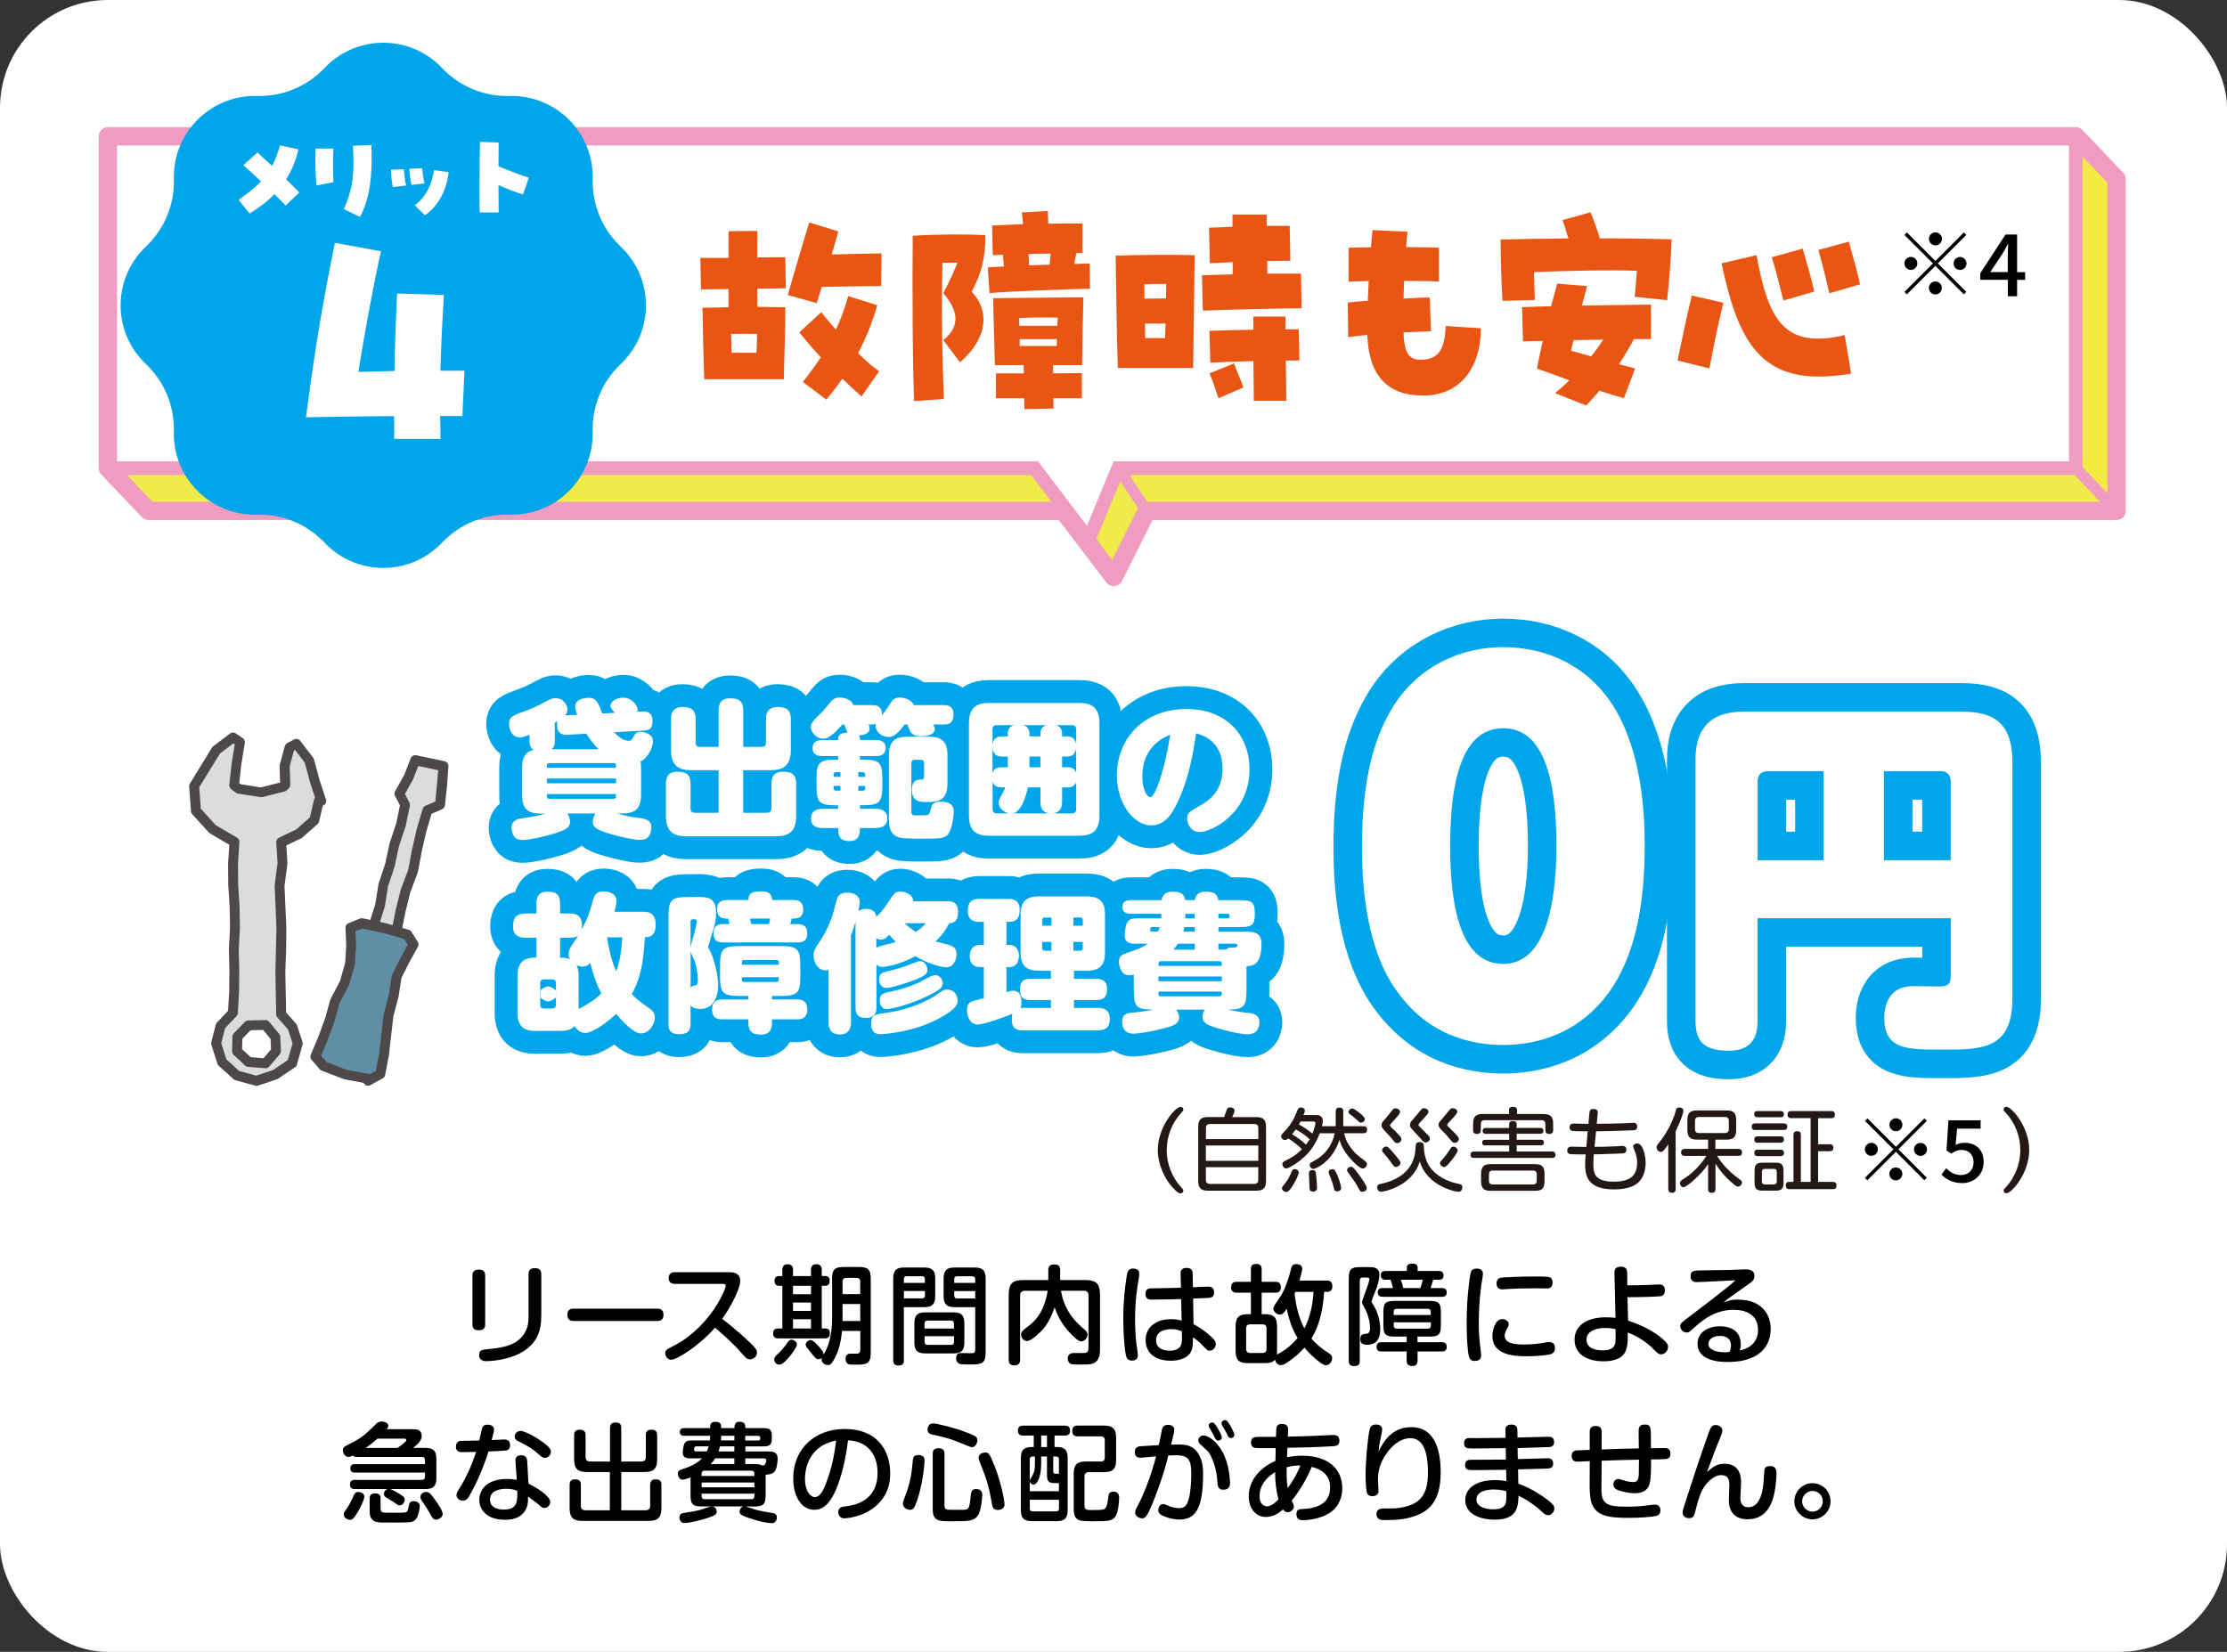 <?xml version="1.0" encoding="UTF-8"?><svg id="b" xmlns="http://www.w3.org/2000/svg" viewBox="0 0 360 267.1"><rect x="0" y="0" width="360" height="267.1" fill="#333333" stroke="none"/><defs><style>.d{fill:#000;}.d,.e,.f,.g,.h,.i,.j,.k,.l,.m,.n{stroke-width:0px;}.o{stroke-width:7.38px;}.o,.j,.p{fill:#00a6e9;}.o,.p{stroke:#00a6e9;stroke-linecap:round;stroke-linejoin:round;}.e{fill:#608ea4;}.f{fill:#4c4948;}.g{fill:#f0ea4b;}.h{fill:#f4ec43;}.i{fill:#231815;}.k{fill:#e95513;}.p{stroke-width:9.22px;}.l{fill:#fff;}.m{fill:#dbdcdc;}.n{fill:#f09bc0;}</style></defs><g id="c"><rect class="l" width="360" height="267.1" rx="17.42" ry="17.42"/><path class="i" d="M190.83,178.97c.25,0,.46.18.46.43,0,.18-.03.22-.37.58-1.39,1.52-2.32,3.67-2.32,5.99s.93,4.47,2.32,5.99c.31.32.37.4.37.57,0,.27-.22.43-.46.43-.16,0-.43,0-1.37-1.05-1.17-1.3-2.3-3.63-2.3-5.94,0-3.78,2.86-6.99,3.67-6.99Z"/><path class="i" d="M203.04,180.62c1.12,0,1.62.37,1.62,1.62v8.67c0,1.25-.5,1.62-1.62,1.62h-7.73c-1.12,0-1.62-.35-1.62-1.62v-8.67c0-1.24.49-1.62,1.62-1.62h2.57c.13-.32.31-.87.44-1.21.05-.12.13-.35.56-.35.38,0,.69.21.69.52,0,.24-.26.8-.38,1.05h3.85ZM203.41,184.19v-1.78c0-.43-.18-.66-.66-.66h-7.15c-.47,0-.66.22-.66.66v1.78h8.48ZM194.93,185.22v2.48h8.48v-2.48h-8.48ZM194.93,188.73v2.04c0,.41.18.66.66.66h7.15c.5,0,.66-.25.66-.66v-2.04h-8.48Z"/><path class="i" d="M213.36,183.22c-.47,1.21-1.15,2.58-2.46,3.79-1.11,1.02-2.54,1.92-2.97,1.92-.35,0-.63-.34-.63-.69,0-.3.19-.41.49-.56,1.11-.53,1.9-1.06,2.68-1.86-.71-.69-1.47-1.28-2.24-1.74-.16.15-.28.26-.52.26-.34,0-.61-.32-.61-.63,0-.19.12-.31.3-.5,1.42-1.42,1.86-2.51,2.34-3.7.1-.24.21-.44.56-.44.3,0,.63.19.63.52,0,.16-.07.37-.22.71h1.86c.44,0,.61.01.77.09.5.24.5.74.5.86,0,.28-.12.74-.15.85h2.23v-2.39c0-.35.12-.62.63-.62.57,0,.59.46.59.62v2.39h3.24c.28,0,.61.06.61.58,0,.55-.4.56-.61.56h-3.08c.09.53.26,1.22.96,2.2.72,1.02,1.27,1.43,2.4,2.29.24.18.31.32.31.5,0,.34-.31.72-.69.72-.47,0-1.43-1-1.83-1.43-1.42-1.55-1.77-2.68-1.92-3.2-1.2,3.64-3.94,4.69-4.19,4.69-.38,0-.63-.35-.63-.63,0-.13.06-.26.15-.35.03-.02.84-.5.92-.53,1.43-.83,2.61-2.37,2.97-4.25h-2.39ZM209.94,189.57c0,.31-.41,1.25-.87,1.99-.31.5-.74,1.18-1.15,1.18-.31,0-.68-.25-.68-.59,0-.19.01-.22.56-.9.46-.56.74-1.22,1-1.81.05-.1.16-.4.47-.4.43,0,.66.25.66.53ZM211.11,185.08c.31-.38.46-.64.59-.87-.75-.74-1.67-1.28-2.24-1.58-.15.22-.31.44-.59.77.94.57,1.55,1.03,2.24,1.68ZM210.25,181.33c-.08.12-.12.21-.28.49.62.34,1.5.88,2.18,1.48.37-.9.49-1.5.49-1.68,0-.28-.28-.28-.43-.28h-1.96ZM212.75,189.93c.04.41.16,1.7.16,2.09,0,.12,0,.65-.65.65-.57,0-.59-.32-.59-1.13,0-.28-.08-1.51-.08-1.79,0-.53.37-.55.5-.55.57,0,.59.21.65.72ZM216.24,190.18c.31.74.56,1.59.56,1.92,0,.35-.32.53-.63.53-.44,0-.47-.15-.63-.83-.15-.61-.38-1.21-.5-1.49-.26-.62-.26-.66-.26-.8,0-.3.31-.46.6-.46.31,0,.47.15.87,1.12ZM219.62,189.87c.37.5,1.33,1.82,1.33,2.23s-.41.6-.71.6c-.34,0-.35-.03-.87-.99-.3-.56-.77-1.18-1.33-1.96-.18-.25-.28-.37-.28-.55,0-.28.28-.49.55-.53.24-.03.4-.06,1.31,1.19ZM219.74,179.93c.37.3.89.72.89,1.03s-.34.57-.62.57c-.19,0-.24-.04-.71-.49-.4-.37-.59-.52-1.02-.83-.12-.09-.3-.21-.3-.41,0-.24.25-.56.62-.56.26,0,.83.44,1.13.68Z"/><path class="i" d="M223.25,192.7c-.47,0-.62-.44-.62-.72,0-.4.24-.49.59-.56,2.35-.47,4.2-1.67,5.01-3.36.53-1.09.57-1.86.63-2.86.01-.38.28-.53.63-.53.26,0,.63.06.66.53.06,1.19.16,3.32,2.39,4.87,1.18.83,2.39,1.18,3.22,1.34.34.06.63.13.63.59,0,.27-.16.71-.66.71-.41,0-5.03-.9-6.22-4.91-1.25,4.1-5.93,4.91-6.27,4.91ZM225.24,182.61c.15.13.77.74,1.11,1.14.15.19.19.32.19.46,0,.31-.32.63-.69.63-.29,0-.35-.09-.87-.75-.19-.24-1.11-1.21-1.3-1.42-.27-.3-.35-.49-.35-.75,0-.32.07-.41.78-1.22.41-.49.53-.63.97-1.21.09-.1.25-.28.52-.28.37,0,.72.28.72.61,0,.1,0,.28-.99,1.34-.56.6-.62.66-.62.81,0,.13.05.19.53.65ZM225.85,187.13c.49.62.55.72.55.88,0,.31-.35.68-.74.68-.26,0-.33-.07-.78-.72-.34-.49-.66-.9-1.3-1.61-.12-.15-.16-.22-.16-.35,0-.29.28-.62.69-.62.16,0,.35.03,1.74,1.74ZM229.84,182.55c.16.16.78.74,1.11,1.11.18.21.21.35.21.44,0,.32-.34.63-.71.63-.27,0-.35-.1-.84-.66-.19-.24-1.14-1.24-1.33-1.45-.25-.26-.35-.47-.35-.74,0-.37.18-.56.63-1.05.19-.22.99-1.2,1.16-1.4.18-.22.34-.24.46-.24.34,0,.74.25.74.59,0,.18-.06.32-1.36,1.71-.16.18-.25.27-.25.41s.06.19.53.63ZM234.5,182.57c.4.37,1.34,1.24,1.34,1.59,0,.26-.28.63-.69.63-.28,0-.34-.07-.86-.71-.13-.16-.23-.3-1.31-1.42-.3-.32-.43-.53-.43-.81,0-.31.09-.4.83-1.24.16-.18.83-1,.97-1.17.19-.22.35-.25.49-.25.35,0,.74.25.74.57,0,.22-.35.62-.62.92-.13.16-.75.81-.88.94-.06.06-.13.16-.13.28,0,.15.03.16.56.65ZM235.64,186.02c0,.32-.81,1.39-1.12,1.75-.28.35-.77.94-1.06.94s-.68-.3-.68-.63c0-.19.06-.25.53-.77.44-.5.77-.99,1.19-1.62.16-.25.28-.28.5-.28.23,0,.63.26.63.61Z"/><path class="i" d="M243.96,181.79c0-.27.09-.52.6-.52.4,0,.61.15.61.52v.59h3.86c.31,0,.47.18.47.47s-.16.47-.47.47h-3.86v.97h3.94c.13,0,.47,0,.47.44s-.34.46-.47.46h-3.94v1h5.71c.16,0,.57,0,.57.52s-.37.52-.57.52h-12.61c-.15,0-.56,0-.56-.5s.38-.53.56-.53h5.69v-1h-3.89c-.12,0-.47,0-.47-.44s.35-.46.47-.46h3.89v-.97h-3.82c-.35,0-.47-.22-.47-.47,0-.28.15-.47.47-.47h3.82v-.59ZM249.49,180.13c1.09,0,1.58.35,1.58,1.58v1.02c0,.24-.03.62-.62.62s-.63-.34-.63-.62v-.96c0-.41-.19-.64-.63-.64h-9.19c-.5,0-.62.3-.62.64v.97c0,.22-.03.61-.62.61s-.63-.34-.63-.61v-1.03c0-1.18.44-1.58,1.58-1.58h4.22v-.63c0-.31.16-.53.6-.53s.7.12.7.53v.63h4.28ZM249.68,190.97c0,1.2-.44,1.58-1.56,1.58h-7.12c-1.14,0-1.58-.4-1.58-1.58v-1.16c0-1.17.44-1.58,1.58-1.58h7.12c1.12,0,1.56.4,1.56,1.58v1.16ZM248.42,189.9c0-.43-.21-.63-.63-.63h-6.47c-.44,0-.63.21-.63.63v.99c0,.41.19.63.63.63h6.47c.43,0,.63-.21.63-.63v-.99Z"/><path class="i" d="M257.75,185.44c.87,0,2.11-.01,3.51-.09.15,0,.86-.06,1-.06.32,0,.65.12.65.61,0,.59-.4.61-1.03.62-.56.01-3.04.12-3.55.12h-.69c-.05.62-.07,1.27-.07,1.58,0,1.48.18,2.85,3.3,2.85,2.15,0,3.78-.61,3.78-3.07,0-.55-.13-1.14-.27-1.56-.06-.16-.38-.9-.38-1.06,0-.32.4-.49.66-.49.87,0,1.36,1.8,1.36,3.14s-.46,2.7-1.49,3.42c-.88.62-2.14.87-3.64.87-4.26,0-4.65-2.2-4.65-4.1,0-.46.05-1.13.09-1.56-.55,0-1.67,0-2.15-.02-.37,0-.83-.03-.83-.62s.49-.61.65-.61c.53,0,1.36.04,1.87.04h.56l.23-2.52c-.44,0-2.3,0-2.59-.09-.15-.04-.35-.19-.35-.56,0-.57.49-.61.68-.61.37,0,2.04.06,2.37.06l.16-1.73c.03-.35.06-.68.66-.68.37,0,.75.13.69.69l-.16,1.7c1.59-.01,3.19-.03,4.78-.1.16-.02.94-.06,1.11-.06.19,0,.65.03.65.59,0,.53-.32.58-.5.61-.1.01-2.77.13-6.15.18l-.25,2.51Z"/><path class="i" d="M270.87,192.24c0,.16,0,.63-.58.63-.55,0-.61-.38-.61-.63v-7.2c-.77,1.12-.96,1.22-1.21,1.22-.4,0-.68-.4-.68-.74,0-.22.09-.37.28-.6.61-.77,1.81-2.3,2.66-4.75.04-.13.19-.71.25-.83.09-.22.31-.27.49-.27.03,0,.65,0,.65.53,0,.38-.49,1.8-1.25,3.33v9.29ZM277.31,185.77h3.69c.15,0,.61.01.61.56s-.4.56-.61.56h-3.42c.72,1.28,2.17,2.7,2.99,3.32.15.1.88.65.94.72.05.06.09.15.09.26,0,.35-.34.68-.65.68-.16,0-.3-.07-.53-.26-.75-.62-1.89-1.55-3.11-3.45v4.09c0,.24-.03.62-.58.62s-.61-.31-.61-.62v-4.03c-.44.66-1.12,1.56-2.39,2.67-.4.34-1.25,1.08-1.61,1.08-.31,0-.56-.38-.56-.68,0-.28.21-.41.37-.52.69-.43,1.62-1.03,2.8-2.37.25-.3.68-.81,1.11-1.5h-3.47c-.13,0-.62,0-.62-.55s.47-.58.62-.58h3.75v-1.5h-1.77c-1.12,0-1.58-.4-1.58-1.58v-1.56c0-1.19.46-1.58,1.58-1.58h4.75c1.08,0,1.56.35,1.56,1.58v1.56c0,1.19-.46,1.58-1.56,1.58h-1.8v1.5ZM279.47,181.27c0-.46-.21-.66-.65-.66h-4.16c-.44,0-.66.21-.66.66v1.28c0,.49.24.66.66.66h4.16c.41,0,.65-.19.65-.66v-1.28Z"/><path class="i" d="M288.35,181.65c.16,0,.57.01.57.53s-.4.53-.57.53h-4.62c-.16,0-.57,0-.57-.52s.41-.55.57-.55h4.62ZM287.82,179.65c.15,0,.55,0,.55.5s-.35.5-.55.5h-3.69c-.16,0-.56,0-.56-.5,0-.47.34-.5.56-.5h3.69ZM287.82,183.73c.19,0,.56.02.56.52,0,.47-.33.52-.56.52h-3.67c-.24,0-.56-.03-.56-.5s.3-.53.56-.53h3.67ZM287.81,185.9c.16,0,.58,0,.58.52s-.41.52-.58.52h-3.66c-.16,0-.56,0-.56-.52s.38-.52.56-.52h3.66ZM288.31,191.18c0,1.06-.3,1.34-1.33,1.34h-2.01c-1.02,0-1.34-.26-1.34-1.34v-1.84c0-1.05.29-1.34,1.34-1.34h2.01c1.02,0,1.33.28,1.33,1.34v1.84ZM287.22,189.47c0-.29-.13-.47-.47-.47h-1.46c-.41,0-.47.27-.47.47v1.58c0,.21.06.47.47.47h1.46c.32,0,.47-.16.47-.47v-1.58ZM293.9,185.02h1.86c.19,0,.61,0,.61.56,0,.52-.34.56-.61.56h-1.86v4.97h2.36c.18,0,.62,0,.62.56,0,.43-.18.61-.62.61h-7.01c-.18,0-.57,0-.57-.61,0-.46.24-.56.5-.56h.74v-7.58c0-.18,0-.62.56-.62.43,0,.63.15.63.62v7.58h1.58v-10.31h-3.11c-.18,0-.62,0-.62-.57,0-.5.33-.58.62-.58h6.43c.16,0,.61,0,.61.55,0,.43-.18.61-.61.61h-2.11v4.22Z"/><path class="i" d="M324.36,192.95c-.24,0-.46-.16-.46-.43,0-.18.03-.22.37-.57,1.53-1.67,2.32-3.85,2.32-5.99s-.78-4.32-2.32-5.99c-.34-.35-.37-.4-.37-.58,0-.28.23-.43.44-.43.84,0,3.69,3.24,3.69,6.99s-2.85,6.99-3.67,6.99Z"/><path class="d" d="M311.08,180.84l.4.4-4.6,4.6,4.6,4.6-.4.4-4.6-4.6-4.61,4.61-.4-.4,4.61-4.61-4.6-4.6.4-.4,4.6,4.6,4.6-4.6ZM302.51,186.89c-.57,0-1.05-.47-1.05-1.05s.47-1.05,1.05-1.05,1.05.47,1.05,1.05-.47,1.05-1.05,1.05ZM305.43,181.87c0-.57.47-1.05,1.05-1.05s1.05.47,1.05,1.05-.47,1.04-1.05,1.04-1.05-.47-1.05-1.04ZM307.52,189.81c0,.57-.47,1.05-1.05,1.05s-1.05-.47-1.05-1.05.47-1.04,1.05-1.04,1.05.47,1.05,1.04ZM310.45,184.8c.57,0,1.05.47,1.05,1.05s-.47,1.05-1.05,1.05-1.05-.47-1.05-1.05.47-1.05,1.05-1.05Z"/><path class="d" d="M313.83,189.95l.77-1.05c.59.58,1.32,1.1,2.4,1.1,1.16,0,2.03-.78,2.03-2.05s-.78-2.01-1.95-2.01c-.65,0-1.05.19-1.64.59l-.78-.5.31-4.88h5.2v1.35h-3.8l-.24,2.63c.45-.22.85-.35,1.41-.35,1.71,0,3.12.96,3.12,3.11s-1.66,3.41-3.45,3.41c-1.62,0-2.63-.65-3.36-1.36Z"/><polygon class="m" points="71.11 130.13 71.45 127.08 71.68 123.88 67.12 122.92 66.02 125.7 64.55 128.34 65.47 130.12 64.8 133.37 63.74 136.57 63.03 139.86 61.97 143.06 61.42 146.41 60.41 149.63 64.05 150.79 64.74 147.31 65.55 144.04 66.75 140.88 67.38 137.56 68.13 134.27 69.09 131 71.11 130.13"/><path class="f" d="M64.05,151.59c-.08,0-.16-.01-.24-.04l-3.63-1.16c-.42-.14-.65-.58-.52-1l1.01-3.22.52-3.24,1.1-3.33.68-3.21,1.09-3.28.59-2.88-.79-1.53c-.12-.24-.12-.52.01-.76l1.47-2.64,1.05-2.69c.14-.36.52-.57.91-.49l4.56.97c.39.08.66.44.63.84l-.23,3.2-.34,3.08c-.03.29-.21.53-.48.65l-1.68.73-.86,2.91-.74,3.25-.62,3.29-1.23,3.29-.78,3.18-.69,3.44c-.05.22-.18.42-.38.53-.12.07-.26.11-.41.11ZM61.41,149.11l2.03.65.52-2.6.82-3.3,1.22-3.25.59-3.18.76-3.32.98-3.31c.07-.23.23-.41.45-.51l1.6-.69.46-5.06-3.22-.68-.85,2.16-1.31,2.36.72,1.4c.08.16.11.35.07.53l-.67,3.25-1.09,3.29-.68,3.21-1.09,3.29-.51,3.22-.8,2.57ZM71.11,130.13h.02-.02Z"/><polyline class="e" points="59.58 174.44 55.83 173.76 52.28 172.38 50.96 170.87 52.21 167.93 53.3 164.93 54.16 161.85 55.68 159 56.56 155.91 56.76 152.98 56.64 150.04 58.46 149.3 62.17 150.09 65.82 151.14 66.84 152.75 65.42 155.3 64.11 157.93 63.61 161.09 62.79 164.18 62.41 167.36 62.06 170.54 61.46 173.69 59.49 174.76"/><path class="f" d="M59.49,175.56c-.28,0-.56-.15-.7-.42,0-.02-.02-.03-.02-.05l-3.08-.56-3.7-1.42c-.12-.05-.23-.12-.31-.22l-1.31-1.51c-.2-.23-.25-.55-.13-.84l1.24-2.95,1.08-2.96.84-3.02,1.58-3.02.82-2.93.17-2.77-.12-2.85c-.01-.34.19-.65.5-.77l1.82-.74c.15-.06.31-.07.47-.04l3.72.79,3.7,1.06c.19.05.35.17.45.34l1.02,1.61c.16.25.17.56.02.82l-1.42,2.55-1.24,2.49-.47,3.04-.84,3.17-.71,6.25-.61,3.21c-.04.23-.19.44-.4.55l-1.97,1.08c-.12.07-.25.1-.38.1ZM52.75,171.71l3.37,1.31,3.6.64s.07.01.1.02l.93-.51.53-2.77.73-6.31.84-3.2.48-3.08c.01-.08.04-.16.07-.23l1.31-2.63,1.21-2.17-.61-.95-3.36-.97-3.42-.73-1.07.43.1,2.38-.2,3.02-.91,3.25-1.58,3.01-.8,2.92-1.11,3.05-1.06,2.52.86.98Z"/><polyline class="m" points="51.92 129.5 50.86 126.27 49.98 122.98 47.9 120.25 46.81 120.84 46.01 123.83 46.1 126.91 45.77 127.22 42.21 128.12 38.58 127.55 37.84 126.99 38.23 123.49 38.79 120.01 37.67 119.24 34.94 121.31 33.12 124.19 31.37 127.12 31.66 131.12 34.35 134.08 37.89 136.15 37.66 139.63 37.69 143.07 37.91 146.52 37.98 149.98 37.79 153.43 37.87 156.88 37.84 160.35 37.64 163.78 35.66 165.86 34.93 168.7 35.9 171.74 38.28 173.9 41.44 174.77 44.52 173.74 47.23 171.91 48.13 168.7 47.26 166.05 45.44 164.01 45.38 160.54 45.31 157.07 45.44 153.59 45.48 150.11 45.3 146.64 45.19 143.15 45.65 139.67 45.45 136.19 48.34 134.81 50.8 132.63 51.53 129.5"/><path class="f" d="M41.44,175.57c-.07,0-.14-.01-.21-.03l-3.16-.87c-.12-.03-.23-.1-.33-.18l-2.38-2.16c-.1-.1-.18-.22-.22-.35l-.97-3.04c-.05-.14-.05-.3-.01-.44l.73-2.84c.03-.13.1-.25.2-.35l1.78-1.87.18-3.14.03-3.42-.08-3.43.19-3.51-.07-3.39-.22-3.42-.03-3.49.2-3.05-3.11-1.82c-.07-.04-.13-.09-.19-.15l-2.69-2.96c-.12-.13-.19-.3-.21-.48l-.29-4c-.01-.16.03-.33.11-.47l3.57-5.82c.05-.08.12-.15.19-.21l2.73-2.07c.27-.21.65-.22.93-.03l1.12.77c.26.17.39.48.34.79l-.56,3.48-.34,3.01.22.17,3.27.52,3.12-.79-.08-2.67c0-.08,0-.16.03-.23l.81-2.98c.06-.21.2-.39.39-.49l1.09-.59c.34-.19.78-.09,1.02.22l2.08,2.73c.06.08.11.18.14.28l.88,3.28,1.05,3.19c.14.42-.09.87-.51,1.01l-.6,2.55c-.04.16-.13.31-.25.42l-2.46,2.18c-.05.05-.12.09-.18.12l-2.4,1.15.17,2.94-.47,3.64.3,6.81-.04,3.53-.13,3.5.13,6.6,1.62,1.82c.07.08.13.18.16.28l.87,2.66c.05.15.05.31,0,.46l-.9,3.2c-.05.18-.16.34-.32.44l-2.71,1.83c-.06.04-.13.07-.19.1l-3.08,1.03c-.08.03-.17.04-.25.04ZM38.68,173.18l2.74.75,2.74-.92,2.37-1.61.76-2.69-.74-2.27-1.7-1.91c-.13-.14-.2-.33-.2-.52l-.13-6.94.17-6.98-.29-6.93.47-3.62-.21-3.32c-.02-.32.16-.63.45-.77l2.79-1.34,2.19-1.94.68-2.88c.03-.12.09-.23.16-.32l-.81-2.48-.85-3.17-1.57-2.06-.18.1-.69,2.54.09,2.96c0,.22-.08.44-.24.6l-.32.32c-.1.1-.23.17-.36.2l-3.57.9c-.1.03-.21.03-.32.01l-3.63-.57c-.13-.02-.25-.07-.36-.15l-.74-.57c-.22-.17-.34-.45-.31-.73l.39-3.5.49-3.01-.23-.16-2.16,1.64-3.35,5.45.25,3.47,2.42,2.67,3.43,2.01c.26.15.41.44.39.74l-.23,3.48.03,3.39.22,3.41.07,3.49-.19,3.51.08,3.39-.03,3.49-.2,3.47c-.01.19-.09.37-.22.51l-1.84,1.93-.62,2.42.83,2.62,2.08,1.89Z"/><polygon class="l" points="42.9 165.73 40.15 165.79 38.37 167.62 38.32 169.99 40.18 171.71 42.93 171.93 44.62 169.95 44.52 167.68 42.9 165.73"/><path class="f" d="M42.93,172.73s-.04,0-.06,0l-2.75-.22c-.18-.01-.35-.09-.48-.21l-1.86-1.72c-.17-.15-.26-.37-.26-.6l.05-2.37c0-.2.08-.4.23-.54l1.78-1.83c.15-.15.35-.24.55-.24l2.76-.06c.25-.02.48.1.63.29l1.61,1.95c.11.14.18.3.18.47l.1,2.27c0,.2-.06.4-.19.55l-1.69,1.98c-.15.18-.37.28-.61.28ZM40.52,170.94l2.07.17,1.22-1.43-.07-1.69-1.2-1.45-2.04.05-1.33,1.37-.03,1.7,1.4,1.29Z"/><path class="p" d="M225.15,159.31c-4.75-7.44-4.98-17.94-4.98-22.54,0-10.96,2.07-17.86,5.14-22.7,4.14-6.44,10.89-9.43,17.71-9.43s13.57,2.91,17.71,9.43c4.68,7.36,5.14,17.33,5.14,22.7,0,9.74-1.61,17.17-5.06,22.62-5.29,8.2-13.11,9.58-17.79,9.58s-12.42-1.23-17.86-9.66ZM251.6,136.77c0-11.19-2.22-19.02-8.59-19.02-6.82,0-8.59,8.89-8.59,19.09,0,10.96,2.15,19.02,8.59,19.02s8.59-8.74,8.59-19.09Z"/><path class="p" d="M284.11,148.47v16.59c0,1.71-.3,4.84-4.6,4.84-3.9,0-5.43-1.36-5.43-4.84v-42.26c0-4.66,2.12-7.73,7.73-7.73h35.3c5.08,0,8.2,1.71,8.2,8.2v38.19c0,8.26-4.96,8.26-11.27,8.26-5.84,0-9.44,0-9.44-5.14,0-1.12.24-2.83,1.36-3.95.94-.95,2.24-1.18,3.6-1.18.59,0,3.25.06,3.78.06,1.53,0,2.01-.3,2.01-1.83v-9.21h-31.22ZM294.8,139.09v-14.4h-9.03c-1.06,0-1.65.65-1.65,1.59v12.81h10.68ZM304.54,139.09h10.8v-12.81c0-.94-.59-1.59-1.59-1.59h-9.21v14.4Z"/><path class="l" d="M225.15,159.31c-4.75-7.44-4.98-17.94-4.98-22.54,0-10.96,2.07-17.86,5.14-22.7,4.14-6.44,10.89-9.43,17.71-9.43s13.57,2.91,17.71,9.43c4.68,7.36,5.14,17.33,5.14,22.7,0,9.74-1.61,17.17-5.06,22.62-5.29,8.2-13.11,9.58-17.79,9.58s-12.42-1.23-17.86-9.66ZM251.6,136.77c0-11.19-2.22-19.02-8.59-19.02-6.82,0-8.59,8.89-8.59,19.09,0,10.96,2.15,19.02,8.59,19.02s8.59-8.74,8.59-19.09Z"/><path class="l" d="M284.11,148.47v16.59c0,1.71-.3,4.84-4.6,4.84-3.9,0-5.43-1.36-5.43-4.84v-42.26c0-4.66,2.12-7.73,7.73-7.73h35.3c5.08,0,8.2,1.71,8.2,8.2v38.19c0,8.26-4.96,8.26-11.27,8.26-5.84,0-9.44,0-9.44-5.14,0-1.12.24-2.83,1.36-3.95.94-.95,2.24-1.18,3.6-1.18.59,0,3.25.06,3.78.06,1.53,0,2.01-.3,2.01-1.83v-9.21h-31.22ZM294.8,139.09v-14.4h-9.03c-1.06,0-1.65.65-1.65,1.59v12.81h10.68ZM304.54,139.09h10.8v-12.81c0-.94-.59-1.59-1.59-1.59h-9.21v14.4Z"/><path class="o" d="M103.78,115.04c.74-.05,1.7.1,1.7,1.58,0,1.32-.7,1.49-1.56,1.53l-4.63.24c.6.7,1.49,1.39,2.33,1.39.43,0,.5-.14.86-.79.12-.24.36-.65,1.08-.65.55,0,1.99.29,1.99,1.53,0,.86-.74,2.73-2.02,3.24.1.46.1.77.1,1.01v4.44c0,2.33-1.1,2.97-3,2.97h-.82c1.01.31,1.73.5,2.76.63,1.7.19,2.73.34,2.73,1.65,0,.58-.21,1.25-.62,1.63-.29.29-.77.36-1.32.36-.93,0-3.24-.5-5.18-1.1-1.92-.6-2.35-1.08-2.35-1.77,0-.17.05-.89.43-1.39h-4.56c.36.43.46,1.06.46,1.37,0,.84-.62,1.27-2.66,1.9-1.85.55-3.98,1.01-5.06,1.01-.96,0-1.3-.46-1.49-.84-.22-.46-.26-.91-.26-1.15,0-1.17,1.08-1.41,1.32-1.46,2.13-.31,2.57-.38,4.15-.82h-.79c-1.9,0-2.97-.65-2.97-2.97v-4.44c0-.84.05-2.49,1.87-2.9-.6-.36-.67-.79-.67-1.39v-1.03c-.72.26-1.1.41-1.58.41-1.44,0-1.73-1.63-1.73-2.16,0-1.13.53-1.34,2.37-2.02,1.68-.62,2.16-.86,4.03-1.85.48-.24.79-.31,1.1-.31,1.34,0,1.94,1.15,1.94,1.82,0,.38-.14.7-.41.96l1.99-.1c-.19-.55-.34-.96-.34-1.3,0-1.44,2.04-1.44,2.23-1.44,1.2,0,1.51.81,2.16,2.54l2.04-.12c-.65-.74-.7-.81-.7-1.1,0-.74.89-1.34,2.09-1.34s2.28,1.13,2.28,1.92c0,.17-.02.29-.07.36l.77-.05ZM88.4,124.15h11.18v-.38c0-.24-.12-.38-.38-.38h-10.41c-.26,0-.38.14-.38.38v.38ZM99.58,125.88h-11.18v.77h11.18v-.77ZM88.4,128.4v.38c0,.24.12.38.38.38h10.41c.26,0,.38-.14.38-.38v-.38h-11.18ZM96.75,121.13c-.72-.7-1.32-1.51-1.97-2.49l-3.04.17c-.46.03-1.7.07-1.7-1.63,0-.29.05-.46.07-.57-.1.07-.34.22-.43.26v2.97c0,.65-.12.98-.53,1.3h7.6Z"/><path class="o" d="M116.16,124.54h-4.36c-2.06,0-3.33-.67-3.33-3.31v-4.94c0-.58.02-1.97,1.87-1.97,1.63,0,2.11.7,2.11,1.97v3.81c0,.26.1.67.67.67h3.05v-5.92c0-.62.07-1.94,1.85-1.94,1.53,0,2.13.55,2.13,1.94v5.92h3c.48,0,.67-.26.67-.67v-3.81c0-.6.05-1.97,1.89-1.97,1.63,0,2.13.67,2.13,1.97v4.94c0,2.64-1.27,3.31-3.31,3.31h-4.39v6.88h3.89c.34,0,.67-.19.67-.67v-4.03c0-.65.07-1.94,1.87-1.94,1.53,0,2.13.53,2.13,1.94v5.2c0,2.64-1.27,3.31-3.33,3.31h-14.41c-2.04,0-3.31-.7-3.31-3.31v-5.2c0-.63.07-1.94,1.85-1.94,1.53,0,2.13.53,2.13,1.94v4.03c0,.48.26.67.67.67h3.86v-6.88Z"/><path class="o" d="M146.25,117.13c-1.46,1.97-2.13,2.04-2.64,2.04-1.01,0-2.23-.86-2.06-2.09-.22.02-.34.05-.6.05h-.55c.1.24.17.48.17.7,0,.79-.98,1.03-1.73,1.1.17.31.17.36.17.72h2.61c.29,0,1.56,0,1.56,1.3s-1.27,1.3-1.56,1.3h-2.61v.58h.5c2.66,0,3.12.46,3.12,3.12v1.13c0,2.66-.46,3.12-3.12,3.12h-.5v.57h2.52c.55,0,1.9.1,1.9,1.56,0,1.22-.89,1.56-1.9,1.56h-2.52c0,.7,0,2.11-1.65,2.11s-1.87-.84-1.87-2.11h-2.49c-.58,0-1.9-.07-1.9-1.53,0-1.22.89-1.58,1.9-1.58h2.49v-.57h-.38c-2.64,0-3.12-.46-3.12-3.12v-1.13c0-2.66.45-3.12,3.12-3.12h.38v-.58h-2.57c-.31,0-1.56,0-1.56-1.3s1.25-1.3,1.56-1.3h2.57c0-.48,0-1.15,1.53-1.22-.12-.19-.17-.29-.53-1.29h-.34c-.6.7-1.94,2.3-3.09,2.3-.84,0-1.99-.82-1.99-1.99q0-.58,1.17-1.7c.84-.79.93-.91,1.85-2.04.46-.58.82-.93,1.61-.93,1.1,0,2.04.5,2.23,1.22h3.02c1.2,0,1.63.48,1.63,1.61.5-.6.57-.7,1.13-1.56.58-.91.82-1.27,1.75-1.27.77,0,1.97.38,2.25,1.22h4.8c.48,0,1.63,0,1.63,1.56s-1.06,1.58-1.63,1.58h-1.68c.17.29.29.48.29.72,0,1.17-1.94,1.17-2.3,1.17-.93,0-1.39-.29-1.68-.79-.07-.17-.38-.93-.46-1.1h-.43ZM134.76,125.62h1.1v-.77h-.72c-.26,0-.38.14-.38.38v.38ZM134.76,127.08v.38c0,.26.12.38.38.38h.72v-.77h-1.1ZM139.85,125.62v-.38c0-.24-.14-.38-.38-.38h-.72v.77h1.1ZM139.85,127.08h-1.1v.77h.72c.26,0,.38-.14.38-.38v-.38ZM150.16,119.12c1.9,0,3,.65,3,2.97v4.6c0,3-1.85,3-3.45,3-.84,0-2.3,0-2.3-1.99,0-1.58.89-1.61,1.27-1.63.6-.02.7-.1.7-.53v-2.11c0-.38-.22-.58-.57-.58h-.91c-.38,0-.58.19-.58.58v7.84c0,.57.43.57.67.57,2.09,0,2.11,0,2.28-.38.07-.19.31-1.05.38-1.22.31-.62,1.15-.62,1.37-.62,1.27,0,2.16.38,2.16,1.61,0,.43-.22,3.33-1.25,3.98-.41.24-.84.36-1.92.38-.43.02-1.15.02-2.23.02-.81,0-2.76,0-3.4-.19-1.68-.46-1.68-2.23-1.68-2.83v-10.5c0-2.33,1.1-2.97,3-2.97h3.48Z"/><path class="o" d="M177.73,131.83c0,2.64-1.27,3.31-3.31,3.31h-14.46c-2.06,0-3.33-.67-3.33-3.31v-14.84c0-2.64,1.27-3.33,3.33-3.33h14.46c2.04,0,3.31.7,3.31,3.33v14.84ZM162.91,118.71c0-.31.02-1.2,1.01-1.46h-2.81c-.5,0-.67.31-.67.67v2.47c.19-1.32,1.15-1.32,1.63-1.32h.84v-.36ZM162.91,122.33h-.84c-.48,0-1.44,0-1.63-1.34v3.98c.31-.86.98-.91,1.53-.91h.94v-1.73ZM163.13,131.52c-.96-.19-1.7-.93-1.7-1.73,0-.38,0-.41.77-1.75.12-.19.24-.58.29-.72h-.5c-.55,0-1.22-.05-1.53-.91v4.44c0,.36.17.67.67.67h2.01ZM169.63,131.52c-1.06-.14-1.44-.79-1.44-1.9v-2.3h-2.04s-.67,3.74-2.35,4.2h5.83ZM166.41,119.07h1.77v-.36c0-.46.1-1.22,1.01-1.46h-3.79c.98.26,1.01,1.15,1.01,1.46v.36ZM166.41,124.06h1.77v-1.73h-1.77v1.73ZM171.69,127.32v2.3c0,.96-.29,1.73-1.46,1.9h3.07c.48,0,.67-.31.67-.67v-4.39c-.22.6-.72.86-1.34.86h-.93ZM172.53,119.07c1.01,0,1.34.62,1.44,1.32v-2.47c0-.36-.19-.67-.67-.67h-2.61c.98.26,1.01,1.06,1.01,1.82h.84ZM171.69,122.33v1.73h.93c.62,0,1.13.26,1.34.86v-3.93c-.1.7-.43,1.34-1.44,1.34h-.84Z"/><path class="o" d="M190.53,129.36c-1.18,2.64-2.42,4.1-4.44,4.1-2.73,0-5.54-3.38-5.54-8.1,0-5.99,4.41-10.72,11.22-10.72s10.22,4.58,10.22,9.71c0,7.29-6.28,10.19-8.01,10.19s-2.06-1.7-2.06-2.13c0-1.01.36-1.18,2.09-2.16,1.37-.77,3.62-2.28,3.62-5.95,0-4.58-3.4-5.49-4.27-5.71-.48,3.04-1.05,6.83-2.83,10.77ZM184.66,125.54c0,2.16.77,3.36,1.3,3.36.77,0,2.33-4.39,3.21-10.1-1.06.46-4.51,1.9-4.51,6.74Z"/><path class="o" d="M86.65,166.71c-1.9,0-3-.67-3-3v-5.88c0-2.61,1.44-3,3.07-3v-3.21h-1.8c-.48,0-1.99-.02-1.99-1.82,0-1.44.6-2.09,1.99-2.09h1.8v-1.61c0-1.06.34-1.92,1.73-1.92s2.09.36,2.09,1.92v1.61h1.58c.67,0,1.97.1,1.97,1.94,0,.38-.05.57-.1.72,1.03-1.87,1.25-2.64,1.85-4.75.22-.72.43-1.49,1.77-1.49.67,0,2.04.29,2.04,1.53,0,.46-.14,1.06-.31,1.77h4.77c1.15,0,1.89.6,1.89,2.06,0,.77-.17,1.46-.77,1.85-.19.12-.48.19-.98.19-.26,4.53-.81,6.86-2.13,9.21.89.89,1.13,1.08,2.88,2.33.41.31.86.65.86,1.46,0,1.08-.93,2.57-2.23,2.57-1.22,0-2.9-1.87-4.03-3.14-1.22,1.18-3.79,3.07-4.99,3.07-.53,0-1.2-.26-1.73-1.13-.34.36-.81.79-2.35.79h-3.89ZM89.87,158.94c0-.38-.19-.58-.58-.58h-1.39c-.38,0-.57.19-.57.58v3.55c0,.38.19.58.57.58h1.39c.38,0,.58-.19.58-.58v-3.55ZM90.54,151.63v3.24c.5-.03,1.1.02,1.63.24-.1-.14-.26-.43-.26-.86s.17-.86.45-1.27c.38-.58,1.01-1.53,1.13-1.73-.29.24-.62.38-1.37.38h-1.58ZM93.54,163.14c1.87-1.01,2.47-1.34,3.67-2.52-.67-1.2-1.39-3.21-1.78-4.92-.5.53-.98.6-1.27.6-.22,0-.58-.05-.98-.26.12.24.36.67.36,1.8v5.3ZM98.14,151.56c.17,1.17.57,3.45,1.46,5.49.77-1.94.91-4.1.98-5.49h-2.45Z"/><path class="o" d="M112.61,145.03c1.66,0,3.14,0,3.14,2.47,0,1.46-.17,2.01-.81,4-.05.17-.48,1.58-.48,1.63,0,.12.31.6.36.7.57,1.15,1.27,3.65,1.27,5.52,0,1.13-.38,3.79-2.85,3.79-.24,0-1.15,0-1.61-.57v3c0,1.17-.5,1.66-1.92,1.66-1.65,0-1.65-1.2-1.65-1.66v-17.38c0-2.69.46-3.14,3.12-3.14h1.44ZM111.63,153.11c.14-.58,1.01-3.48,1.01-4.15,0-.22-.14-.31-.29-.31h-.36c-.24,0-.36.14-.36.36v4.1ZM111.63,159.71c.24-.26.46-.31.7-.36.34-.07.48-.19.48-.96,0-.72-.19-2.06-.55-3.09-.07-.19-.55-1.15-.62-1.37v5.78ZM124.79,161.6h4.08c.43,0,1.63.03,1.63,1.61s-1.17,1.61-1.63,1.61h-4.08v.55c0,.7-.12,1.92-1.75,1.92-1.37,0-2.06-.43-2.06-1.92v-.55h-4.24c-.43,0-1.63,0-1.63-1.58s1.15-1.63,1.63-1.63h4.24v-.57h-1.44c-2.66,0-3.14-.43-3.14-3.12v-1.82c0-2.64.45-3.12,3.14-3.12h6.69c2.66,0,3.14.46,3.14,3.12v1.82c0,2.66-.46,3.12-3.14,3.12h-1.44v.57ZM117.91,149.42c-.05-.29-.12-.6-.19-.89-.77,0-1.8,0-1.8-1.56,0-1.44,1.22-1.44,1.61-1.44h3.45c.05-.72.1-1.41,2.06-1.41,1.66,0,1.73.84,1.75,1.41h3.45c.82,0,1.61.24,1.61,1.51,0,1.49-1.1,1.49-1.85,1.49-.02.12-.22.74-.26.89h1.15c.79,0,1.61.22,1.61,1.51,0,1.42-1.05,1.46-1.61,1.46h-11.94c-.79,0-1.61-.19-1.61-1.49,0-1.44,1.06-1.49,1.61-1.49h.96ZM125.9,155.99v-.38c0-.21-.14-.38-.38-.38h-5.23c-.24,0-.36.14-.36.38v.38h5.97ZM119.92,158.01v.38c0,.24.12.38.36.38h5.23c.24,0,.38-.14.38-.38v-.38h-5.97ZM121.24,148.53c.02.12.17.74.21.89h2.86c.12-.53.14-.6.21-.89h-3.28Z"/><path class="o" d="M151.51,152.3c1.49.36,2.49.6,2.78.96.24.29.34.57.34,1.06,0,.86-.5,2.09-1.61,2.09-1.22,0-3.36-.82-5.06-1.8-2.71,1.49-4.96,1.73-5.32,1.73-.62,0-.84-.26-.96-.41v6.98c0,.74-.14,1.68-1.68,1.68-1.32,0-1.7-.6-1.7-1.68v-13.84c-.31,1.06-.58,1.77-.74,2.18v14.08c0,.38,0,1.94-1.8,1.94s-1.82-1.53-1.82-1.94v-8.49c-.12.03-.26.07-.48.07-1.08,0-1.94-1.1-1.94-2.42,0-.6.12-.91.48-1.46,1.42-2.21,1.44-2.23,2.13-3.86.43-1.03.5-1.25,1.1-3.62.26-1.03.98-1.22,1.75-1.22.98,0,1.99.43,1.99,1.53,0,.48-.12,1.01-.21,1.49.38-.36.89-.38,1.13-.38.86,0,1.66.21,1.77,1.29.79-.84,1.25-1.29,1.87-2.28.89-1.39,1.15-1.82,2.01-1.82.48,0,2.01.24,2.09,1.58h5.61c.48,0,1.63,0,1.63,1.68,0,1.37-.48,1.82-1.44,1.87-.62,1.3-1.44,2.21-2.21,2.95.1.03.19.05.29.07ZM154.81,161.75c0,.74-.36,1.22-1.63,2.09-3.07,2.06-6.36,2.71-7.51,2.95-1.08.22-2.54.43-3.29.43-.43,0-1.56,0-1.56-1.73,0-1.32.74-1.51,1.97-1.65,5.49-.7,8.66-3,8.87-3.17.6-.46.96-.67,1.41-.67,1.32,0,1.73,1.13,1.73,1.75ZM141.67,153.26c.22-.17.55-.26.86-.34.38-.1,1.46-.34,2.28-.62-.22-.19-.55-.55-1.06-1.15-.53.5-.82.79-1.32.79-.36,0-.62-.14-.77-.22v1.53ZM149.92,156.78c0,.65-.34,1.05-2.45,1.82-1.27.46-3.48,1.15-4.15,1.15-1.22,0-1.22-1.34-1.22-1.46,0-.77.48-1.01,1.1-1.17,2.2-.55,2.47-.6,4.15-1.27,1.01-.39,1.1-.43,1.46-.43.57,0,1.1.67,1.1,1.37ZM152.39,158.99c0,.6-.29,1.01-2.37,2.02-3.16,1.56-6.16,2.16-6.62,2.16-1.17,0-1.2-1.27-1.2-1.46,0-.77.48-1.08,1.1-1.22,2.06-.46,3-.67,5.11-1.56.34-.14,1.66-.89,1.94-1.01.17-.07.53-.24.79-.24.89,0,1.25.79,1.25,1.32ZM146.23,149.28c.6.55.98.86,1.82,1.41.26-.19.98-.67,1.63-1.41h-3.45Z"/><path class="o" d="M169.88,162.97v-1.27h-3.33c-.65,0-1.68-.1-1.68-1.66,0-1.37.6-1.77,1.68-1.77h3.33v-1.3h-1.9c-2.09,0-3-.81-3-2.97v-6.09c0-1.97.72-2.97,3-2.97h7.65c2.09,0,3,.82,3,2.97v6.09c0,1.97-.72,2.97-3,2.97h-2.02v1.3h3.62c.48,0,1.73,0,1.73,1.7,0,1.58-1.01,1.73-1.73,1.73h-3.62v1.27h3.93c1.27,0,1.87.67,1.87,1.73s-.36,1.9-1.87,1.9h-12.25c-.89,0-1.73-.26-1.73-1.73,0-.48.07-.79.12-.93-.5.19-1.73.65-2.21.81-.91.31-2.64.91-3.48.91-1.15,0-1.68-1.3-1.68-2.33,0-.96.5-1.3.74-1.39.19-.07.41-.14,1.99-.53v-5.04h-.6c-1.18,0-1.68-.74-1.68-1.77s.5-1.82,1.68-1.82h.6v-3.72h-.82c-.38,0-1.77,0-1.77-1.77,0-1.49.7-1.94,1.77-1.94h4.87c.38,0,1.75,0,1.75,1.77,0,1.17-.43,1.94-1.68,1.94h-.46v3.72h.43c.96,0,1.58.62,1.58,1.8,0,.96-.41,1.8-1.58,1.8h-.43v4.03c.43-.12.77-.22,1.1-.22,1.01,0,1.32.93,1.32,1.8,0,.1,0,.6-.14,1.01.12,0,.14-.03.29-.03h4.58ZM169.97,149.68v-1.32h-1.1c-.24,0-.38.14-.38.36v.96h1.49ZM169.97,152.3h-1.49v1.06c0,.22.12.36.38.36h1.1v-1.42ZM173.52,149.68h1.51v-.96c0-.22-.14-.36-.38-.36h-1.13v1.32ZM173.52,152.3v1.42h1.13c.24,0,.38-.14.38-.36v-1.06h-1.51Z"/><path class="o" d="M201.5,160.16c0,2.45-.34,3.09-2.97,3.09,1.08.26,1.94.38,2.64.46,1.37.12,2.42.24,2.42,1.61,0,.17,0,1.92-1.87,1.92-.58,0-2.06-.14-5.04-1.03-1.56-.48-2.3-.84-2.3-1.8,0-.46.14-.82.41-1.15h-4.65c.29.38.46.79.46,1.25,0,.93-.65,1.3-2.47,1.77-1.8.48-4.03.86-4.94.86-1.7,0-1.8-1.58-1.8-1.85,0-1.39.89-1.49,1.7-1.56,1.13-.1,2.25-.21,3.33-.48-2.66,0-3.14-.43-3.14-3.09v-2.59c-.19.05-.46.12-.77.12-1.34,0-1.63-1.58-1.63-2.18,0-1.01.46-1.15,1.75-1.58,1.85-.62,2.4-.96,2.9-1.34h-2.21c-1.03,0-1.51-.48-1.51-1.34,0-.22.1-1.42.31-1.9.36-.84,1.13-.86,1.87-.86h3.74v-.74h-4.96c-.26,0-1.34,0-1.34-1.1s1.08-1.1,1.34-1.1h5.01c.14-1.03.84-1.37,1.75-1.37,1.41,0,1.92.41,2.06,1.37h1.56c.14-1.03.84-1.37,1.75-1.37,1.39,0,1.9.41,2.04,1.37h3.53c1.97,0,2.37.34,2.37,2.25,0,1.8-.5,2.11-2.37,2.11h-3.5v.74h4.53c1.39,0,2.42.24,2.42,1.97,0,3.43-1.37,3.53-2.42,3.62v3.93ZM187.18,150.64c.14-.29.22-.43.31-.74h-1.22c-.21,0-.34.14-.34.48,0,.17.12.26.31.26h.93ZM187.27,156.18h10.24v-.38c0-.22-.14-.38-.38-.38h-9.47c-.24,0-.38.17-.38.38v.38ZM197.51,157.89h-10.24v.77h10.24v-.77ZM187.27,160.33v.41c0,.22.12.36.38.36h9.47c.24,0,.38-.14.38-.36v-.41h-10.24ZM193.13,153.55v-.96h-2.73c-.22.36-.41.62-.72.96h3.45ZM193.13,149.9h-1.66c-.07.31-.12.48-.19.74h1.85v-.74ZM191.61,148.49h1.51v-.74h-1.51v.74ZM196.96,148.49h1.44c.14,0,.38-.05.38-.29,0-.26-.02-.46-.38-.46h-1.44v.74ZM198.21,153.55c.29-.34.5-.34,1.17-.34.22,0,.65,0,.65-.34,0-.24-.22-.29-.36-.29h-2.71v.96h1.25Z"/><path class="l" d="M103.78,115.04c.74-.05,1.7.1,1.7,1.58,0,1.32-.7,1.49-1.56,1.53l-4.63.24c.6.7,1.49,1.39,2.33,1.39.43,0,.5-.14.86-.79.12-.24.36-.65,1.08-.65.55,0,1.99.29,1.99,1.53,0,.86-.74,2.73-2.02,3.24.1.46.1.77.1,1.01v4.44c0,2.33-1.1,2.97-3,2.97h-.82c1.01.31,1.73.5,2.76.63,1.7.19,2.73.34,2.73,1.65,0,.58-.21,1.25-.62,1.63-.29.29-.77.36-1.32.36-.93,0-3.24-.5-5.18-1.1-1.92-.6-2.35-1.08-2.35-1.77,0-.17.05-.89.43-1.39h-4.56c.36.43.46,1.06.46,1.37,0,.84-.62,1.27-2.66,1.9-1.85.55-3.98,1.01-5.06,1.01-.96,0-1.3-.46-1.49-.84-.22-.46-.26-.91-.26-1.15,0-1.17,1.08-1.41,1.32-1.46,2.13-.31,2.57-.38,4.15-.82h-.79c-1.9,0-2.97-.65-2.97-2.97v-4.44c0-.84.05-2.49,1.87-2.9-.6-.36-.67-.79-.67-1.39v-1.03c-.72.26-1.1.41-1.58.41-1.44,0-1.73-1.63-1.73-2.16,0-1.13.53-1.34,2.37-2.02,1.68-.62,2.16-.86,4.03-1.85.48-.24.79-.31,1.1-.31,1.34,0,1.94,1.15,1.94,1.82,0,.38-.14.7-.41.96l1.99-.1c-.19-.55-.34-.96-.34-1.3,0-1.44,2.04-1.44,2.23-1.44,1.2,0,1.51.81,2.16,2.54l2.04-.12c-.65-.74-.7-.81-.7-1.1,0-.74.89-1.34,2.09-1.34s2.28,1.13,2.28,1.92c0,.17-.02.29-.07.36l.77-.05ZM88.4,124.15h11.18v-.38c0-.24-.12-.38-.38-.38h-10.41c-.26,0-.38.14-.38.38v.38ZM99.58,125.88h-11.18v.77h11.18v-.77ZM88.4,128.4v.38c0,.24.12.38.38.38h10.41c.26,0,.38-.14.38-.38v-.38h-11.18ZM96.75,121.13c-.72-.7-1.32-1.51-1.97-2.49l-3.04.17c-.46.03-1.7.07-1.7-1.63,0-.29.05-.46.07-.57-.1.07-.34.22-.43.26v2.97c0,.65-.12.98-.53,1.3h7.6Z"/><path class="l" d="M116.16,124.54h-4.36c-2.06,0-3.33-.67-3.33-3.31v-4.94c0-.58.02-1.97,1.87-1.97,1.63,0,2.11.7,2.11,1.97v3.81c0,.26.1.67.67.67h3.05v-5.92c0-.62.07-1.94,1.85-1.94,1.53,0,2.13.55,2.13,1.94v5.92h3c.48,0,.67-.26.67-.67v-3.81c0-.6.05-1.97,1.89-1.97,1.63,0,2.13.67,2.13,1.97v4.94c0,2.64-1.27,3.31-3.31,3.31h-4.39v6.88h3.89c.34,0,.67-.19.67-.67v-4.03c0-.65.07-1.94,1.87-1.94,1.53,0,2.13.53,2.13,1.94v5.2c0,2.64-1.27,3.31-3.33,3.31h-14.41c-2.04,0-3.31-.7-3.31-3.31v-5.2c0-.63.07-1.94,1.85-1.94,1.53,0,2.13.53,2.13,1.94v4.03c0,.48.26.67.67.67h3.86v-6.88Z"/><path class="l" d="M146.25,117.13c-1.46,1.97-2.13,2.04-2.64,2.04-1.01,0-2.23-.86-2.06-2.09-.22.02-.34.05-.6.05h-.55c.1.24.17.48.17.7,0,.79-.98,1.03-1.73,1.1.17.31.17.36.17.72h2.61c.29,0,1.56,0,1.56,1.3s-1.27,1.3-1.56,1.3h-2.61v.58h.5c2.66,0,3.12.46,3.12,3.12v1.13c0,2.66-.46,3.12-3.12,3.12h-.5v.57h2.52c.55,0,1.9.1,1.9,1.56,0,1.22-.89,1.56-1.9,1.56h-2.52c0,.7,0,2.11-1.65,2.11s-1.87-.84-1.87-2.11h-2.49c-.58,0-1.9-.07-1.9-1.53,0-1.22.89-1.58,1.9-1.58h2.49v-.57h-.38c-2.64,0-3.12-.46-3.12-3.12v-1.13c0-2.66.45-3.12,3.12-3.12h.38v-.58h-2.57c-.31,0-1.56,0-1.56-1.3s1.25-1.3,1.56-1.3h2.57c0-.48,0-1.15,1.53-1.22-.12-.19-.17-.29-.53-1.29h-.34c-.6.7-1.94,2.3-3.09,2.3-.84,0-1.99-.82-1.99-1.99q0-.58,1.17-1.7c.84-.79.93-.91,1.85-2.04.46-.58.82-.93,1.61-.93,1.1,0,2.04.5,2.23,1.22h3.02c1.2,0,1.63.48,1.63,1.61.5-.6.57-.7,1.13-1.56.58-.91.82-1.27,1.75-1.27.77,0,1.97.38,2.25,1.22h4.8c.48,0,1.63,0,1.63,1.56s-1.06,1.58-1.63,1.58h-1.68c.17.29.29.48.29.72,0,1.17-1.94,1.17-2.3,1.17-.93,0-1.39-.29-1.68-.79-.07-.17-.38-.93-.46-1.1h-.43ZM134.76,125.62h1.1v-.77h-.72c-.26,0-.38.14-.38.38v.38ZM134.76,127.08v.38c0,.26.12.38.38.38h.72v-.77h-1.1ZM139.85,125.62v-.38c0-.24-.14-.38-.38-.38h-.72v.77h1.1ZM139.85,127.08h-1.1v.77h.72c.26,0,.38-.14.38-.38v-.38ZM150.16,119.12c1.9,0,3,.65,3,2.97v4.6c0,3-1.85,3-3.45,3-.84,0-2.3,0-2.3-1.99,0-1.58.89-1.61,1.27-1.63.6-.02.7-.1.7-.53v-2.11c0-.38-.22-.58-.57-.58h-.91c-.38,0-.58.19-.58.58v7.84c0,.57.43.57.67.57,2.09,0,2.11,0,2.28-.38.07-.19.31-1.05.38-1.22.31-.62,1.15-.62,1.37-.62,1.27,0,2.16.38,2.16,1.61,0,.43-.22,3.33-1.25,3.98-.41.24-.84.36-1.92.38-.43.02-1.15.02-2.23.02-.81,0-2.76,0-3.4-.19-1.68-.46-1.68-2.23-1.68-2.83v-10.5c0-2.33,1.1-2.97,3-2.97h3.48Z"/><path class="l" d="M177.73,131.83c0,2.64-1.27,3.31-3.31,3.31h-14.46c-2.06,0-3.33-.67-3.33-3.31v-14.84c0-2.64,1.27-3.33,3.33-3.33h14.46c2.04,0,3.31.7,3.31,3.33v14.84ZM162.91,118.71c0-.31.02-1.2,1.01-1.46h-2.81c-.5,0-.67.31-.67.67v2.47c.19-1.32,1.15-1.32,1.63-1.32h.84v-.36ZM162.91,122.33h-.84c-.48,0-1.44,0-1.63-1.34v3.98c.31-.86.98-.91,1.53-.91h.94v-1.73ZM163.13,131.52c-.96-.19-1.7-.93-1.7-1.73,0-.38,0-.41.77-1.75.12-.19.24-.58.29-.72h-.5c-.55,0-1.22-.05-1.53-.91v4.44c0,.36.17.67.67.67h2.01ZM169.63,131.52c-1.06-.14-1.44-.79-1.44-1.9v-2.3h-2.04s-.67,3.74-2.35,4.2h5.83ZM166.41,119.07h1.77v-.36c0-.46.1-1.22,1.01-1.46h-3.79c.98.26,1.01,1.15,1.01,1.46v.36ZM166.41,124.06h1.77v-1.73h-1.77v1.73ZM171.69,127.32v2.3c0,.96-.29,1.73-1.46,1.9h3.07c.48,0,.67-.31.67-.67v-4.39c-.22.6-.72.86-1.34.86h-.93ZM172.53,119.07c1.01,0,1.34.62,1.44,1.32v-2.47c0-.36-.19-.67-.67-.67h-2.61c.98.26,1.01,1.06,1.01,1.82h.84ZM171.69,122.33v1.73h.93c.62,0,1.13.26,1.34.86v-3.93c-.1.7-.43,1.34-1.44,1.34h-.84Z"/><path class="l" d="M190.53,129.36c-1.18,2.64-2.42,4.1-4.44,4.1-2.73,0-5.54-3.38-5.54-8.1,0-5.99,4.41-10.72,11.22-10.72s10.22,4.58,10.22,9.71c0,7.29-6.28,10.19-8.01,10.19s-2.06-1.7-2.06-2.13c0-1.01.36-1.18,2.09-2.16,1.37-.77,3.62-2.28,3.62-5.95,0-4.58-3.4-5.49-4.27-5.71-.48,3.04-1.05,6.83-2.83,10.77ZM184.66,125.54c0,2.16.77,3.36,1.3,3.36.77,0,2.33-4.39,3.21-10.1-1.06.46-4.51,1.9-4.51,6.74Z"/><path class="l" d="M86.65,166.71c-1.9,0-3-.67-3-3v-5.88c0-2.61,1.44-3,3.07-3v-3.21h-1.8c-.48,0-1.99-.02-1.99-1.82,0-1.44.6-2.09,1.99-2.09h1.8v-1.61c0-1.06.34-1.92,1.73-1.92s2.09.36,2.09,1.92v1.61h1.58c.67,0,1.97.1,1.97,1.94,0,.38-.05.57-.1.72,1.03-1.87,1.25-2.64,1.85-4.75.22-.72.43-1.49,1.77-1.49.67,0,2.04.29,2.04,1.53,0,.46-.14,1.06-.31,1.77h4.77c1.15,0,1.89.6,1.89,2.06,0,.77-.17,1.46-.77,1.85-.19.12-.48.19-.98.19-.26,4.53-.81,6.86-2.13,9.21.89.89,1.13,1.08,2.88,2.33.41.31.86.65.86,1.46,0,1.08-.93,2.57-2.23,2.57-1.22,0-2.9-1.87-4.03-3.14-1.22,1.18-3.79,3.07-4.99,3.07-.53,0-1.2-.26-1.73-1.13-.34.36-.81.79-2.35.79h-3.89ZM89.87,158.94c0-.38-.19-.58-.58-.58h-1.39c-.38,0-.57.19-.57.58v3.55c0,.38.19.58.57.58h1.39c.38,0,.58-.19.58-.58v-3.55ZM90.54,151.63v3.24c.5-.03,1.1.02,1.63.24-.1-.14-.26-.43-.26-.86s.17-.86.45-1.27c.38-.58,1.01-1.53,1.13-1.73-.29.24-.62.38-1.37.38h-1.58ZM93.54,163.14c1.87-1.01,2.47-1.34,3.67-2.52-.67-1.2-1.39-3.21-1.78-4.92-.5.53-.98.6-1.27.6-.22,0-.58-.05-.98-.26.12.24.36.67.36,1.8v5.3ZM98.14,151.56c.17,1.17.57,3.45,1.46,5.49.77-1.94.91-4.1.98-5.49h-2.45Z"/><path class="l" d="M112.61,145.03c1.66,0,3.14,0,3.14,2.47,0,1.46-.17,2.01-.81,4-.05.17-.48,1.58-.48,1.63,0,.12.31.6.36.7.57,1.15,1.27,3.65,1.27,5.52,0,1.13-.38,3.79-2.85,3.79-.24,0-1.15,0-1.61-.57v3c0,1.17-.5,1.66-1.92,1.66-1.65,0-1.65-1.2-1.65-1.66v-17.38c0-2.69.46-3.14,3.12-3.14h1.44ZM111.63,153.11c.14-.58,1.01-3.48,1.01-4.15,0-.22-.14-.31-.29-.31h-.36c-.24,0-.36.14-.36.36v4.1ZM111.63,159.71c.24-.26.46-.31.7-.36.34-.07.48-.19.48-.96,0-.72-.19-2.06-.55-3.09-.07-.19-.55-1.15-.62-1.37v5.78ZM124.79,161.6h4.08c.43,0,1.63.03,1.63,1.61s-1.17,1.61-1.63,1.61h-4.08v.55c0,.7-.12,1.92-1.75,1.92-1.37,0-2.06-.43-2.06-1.92v-.55h-4.24c-.43,0-1.63,0-1.63-1.58s1.15-1.63,1.63-1.63h4.24v-.57h-1.44c-2.66,0-3.14-.43-3.14-3.12v-1.82c0-2.64.45-3.12,3.14-3.12h6.69c2.66,0,3.14.46,3.14,3.12v1.82c0,2.66-.46,3.12-3.14,3.12h-1.44v.57ZM117.91,149.42c-.05-.29-.12-.6-.19-.89-.77,0-1.8,0-1.8-1.56,0-1.44,1.22-1.44,1.61-1.44h3.45c.05-.72.1-1.41,2.06-1.41,1.66,0,1.73.84,1.75,1.41h3.45c.82,0,1.61.24,1.61,1.51,0,1.49-1.1,1.49-1.85,1.49-.02.12-.22.74-.26.89h1.15c.79,0,1.61.22,1.61,1.51,0,1.42-1.05,1.46-1.61,1.46h-11.94c-.79,0-1.61-.19-1.61-1.49,0-1.44,1.06-1.49,1.61-1.49h.96ZM125.9,155.99v-.38c0-.21-.14-.38-.38-.38h-5.23c-.24,0-.36.14-.36.38v.38h5.97ZM119.92,158.01v.38c0,.24.12.38.36.38h5.23c.24,0,.38-.14.38-.38v-.38h-5.97ZM121.24,148.53c.02.12.17.74.21.89h2.86c.12-.53.14-.6.21-.89h-3.28Z"/><path class="l" d="M151.51,152.3c1.49.36,2.49.6,2.78.96.24.29.34.57.34,1.06,0,.86-.5,2.09-1.61,2.09-1.22,0-3.36-.82-5.06-1.8-2.71,1.49-4.96,1.73-5.32,1.73-.62,0-.84-.26-.96-.41v6.98c0,.74-.14,1.68-1.68,1.68-1.32,0-1.7-.6-1.7-1.68v-13.84c-.31,1.06-.58,1.77-.74,2.18v14.08c0,.38,0,1.94-1.8,1.94s-1.82-1.53-1.82-1.94v-8.49c-.12.03-.26.07-.48.07-1.08,0-1.94-1.1-1.94-2.42,0-.6.12-.91.48-1.46,1.42-2.21,1.44-2.23,2.13-3.86.43-1.03.5-1.25,1.1-3.62.26-1.03.98-1.22,1.75-1.22.98,0,1.99.43,1.99,1.53,0,.48-.12,1.01-.21,1.49.38-.36.89-.38,1.13-.38.86,0,1.66.21,1.77,1.29.79-.84,1.25-1.29,1.87-2.28.89-1.39,1.15-1.82,2.01-1.82.48,0,2.01.24,2.09,1.58h5.61c.48,0,1.63,0,1.63,1.68,0,1.37-.48,1.82-1.44,1.87-.62,1.3-1.44,2.21-2.21,2.95.1.03.19.05.29.07ZM154.81,161.75c0,.74-.36,1.22-1.63,2.09-3.07,2.06-6.36,2.71-7.51,2.95-1.08.22-2.54.43-3.29.43-.43,0-1.56,0-1.56-1.73,0-1.32.74-1.51,1.97-1.65,5.49-.7,8.66-3,8.87-3.17.6-.46.96-.67,1.41-.67,1.32,0,1.73,1.13,1.73,1.75ZM141.67,153.26c.22-.17.55-.26.86-.34.38-.1,1.46-.34,2.28-.62-.22-.19-.55-.55-1.06-1.15-.53.5-.82.79-1.32.79-.36,0-.62-.14-.77-.22v1.53ZM149.92,156.78c0,.65-.34,1.05-2.45,1.82-1.27.46-3.48,1.15-4.15,1.15-1.22,0-1.22-1.34-1.22-1.46,0-.77.48-1.01,1.1-1.17,2.2-.55,2.47-.6,4.15-1.27,1.01-.39,1.1-.43,1.46-.43.57,0,1.1.67,1.1,1.37ZM152.39,158.99c0,.6-.29,1.01-2.37,2.02-3.16,1.56-6.16,2.16-6.62,2.16-1.17,0-1.2-1.27-1.2-1.46,0-.77.48-1.08,1.1-1.22,2.06-.46,3-.67,5.11-1.56.34-.14,1.66-.89,1.94-1.01.17-.07.53-.24.79-.24.89,0,1.25.79,1.25,1.32ZM146.23,149.28c.6.55.98.86,1.82,1.41.26-.19.98-.67,1.63-1.41h-3.45Z"/><path class="l" d="M169.88,162.97v-1.27h-3.33c-.65,0-1.68-.1-1.68-1.66,0-1.37.6-1.77,1.68-1.77h3.33v-1.3h-1.9c-2.09,0-3-.81-3-2.97v-6.09c0-1.97.72-2.97,3-2.97h7.65c2.09,0,3,.82,3,2.97v6.09c0,1.97-.72,2.97-3,2.97h-2.02v1.3h3.62c.48,0,1.73,0,1.73,1.7,0,1.58-1.01,1.73-1.73,1.73h-3.62v1.27h3.93c1.27,0,1.87.67,1.87,1.73s-.36,1.9-1.87,1.9h-12.25c-.89,0-1.73-.26-1.73-1.73,0-.48.07-.79.12-.93-.5.19-1.73.65-2.21.81-.91.31-2.64.91-3.48.91-1.15,0-1.68-1.3-1.68-2.33,0-.96.5-1.3.74-1.39.19-.07.41-.14,1.99-.53v-5.04h-.6c-1.18,0-1.68-.74-1.68-1.77s.5-1.82,1.68-1.82h.6v-3.72h-.82c-.38,0-1.77,0-1.77-1.77,0-1.49.7-1.94,1.77-1.94h4.87c.38,0,1.75,0,1.75,1.77,0,1.17-.43,1.94-1.68,1.94h-.46v3.72h.43c.96,0,1.58.62,1.58,1.8,0,.96-.41,1.8-1.58,1.8h-.43v4.03c.43-.12.77-.22,1.1-.22,1.01,0,1.32.93,1.32,1.8,0,.1,0,.6-.14,1.01.12,0,.14-.03.29-.03h4.58ZM169.97,149.68v-1.32h-1.1c-.24,0-.38.14-.38.36v.96h1.49ZM169.97,152.3h-1.49v1.06c0,.22.12.36.38.36h1.1v-1.42ZM173.52,149.68h1.51v-.96c0-.22-.14-.36-.38-.36h-1.13v1.32ZM173.52,152.3v1.42h1.13c.24,0,.38-.14.38-.36v-1.06h-1.51Z"/><path class="l" d="M201.5,160.16c0,2.45-.34,3.09-2.97,3.09,1.08.26,1.94.38,2.64.46,1.37.12,2.42.24,2.42,1.61,0,.17,0,1.92-1.87,1.92-.58,0-2.06-.14-5.04-1.03-1.56-.48-2.3-.84-2.3-1.8,0-.46.14-.82.41-1.15h-4.65c.29.38.46.79.46,1.25,0,.93-.65,1.3-2.47,1.77-1.8.48-4.03.86-4.94.86-1.7,0-1.8-1.58-1.8-1.85,0-1.39.89-1.49,1.7-1.56,1.13-.1,2.25-.21,3.33-.48-2.66,0-3.14-.43-3.14-3.09v-2.59c-.19.05-.46.12-.77.12-1.34,0-1.63-1.58-1.63-2.18,0-1.01.46-1.15,1.75-1.58,1.85-.62,2.4-.96,2.9-1.34h-2.21c-1.03,0-1.51-.48-1.51-1.34,0-.22.1-1.42.31-1.9.36-.84,1.13-.86,1.87-.86h3.74v-.74h-4.96c-.26,0-1.34,0-1.34-1.1s1.08-1.1,1.34-1.1h5.01c.14-1.03.84-1.37,1.75-1.37,1.41,0,1.92.41,2.06,1.37h1.56c.14-1.03.84-1.37,1.75-1.37,1.39,0,1.9.41,2.04,1.37h3.53c1.97,0,2.37.34,2.37,2.25,0,1.8-.5,2.11-2.37,2.11h-3.5v.74h4.53c1.39,0,2.42.24,2.42,1.97,0,3.43-1.37,3.53-2.42,3.62v3.93ZM187.18,150.64c.14-.29.22-.43.31-.74h-1.22c-.21,0-.34.14-.34.48,0,.17.12.26.31.26h.93ZM187.27,156.18h10.24v-.38c0-.22-.14-.38-.38-.38h-9.47c-.24,0-.38.17-.38.38v.38ZM197.51,157.89h-10.24v.77h10.24v-.77ZM187.27,160.33v.41c0,.22.12.36.38.36h9.47c.24,0,.38-.14.38-.36v-.41h-10.24ZM193.13,153.55v-.96h-2.73c-.22.36-.41.62-.72.96h3.45ZM193.13,149.9h-1.66c-.07.31-.12.48-.19.74h1.85v-.74ZM191.61,148.49h1.51v-.74h-1.51v.74ZM196.96,148.49h1.44c.14,0,.38-.05.38-.29,0-.26-.02-.46-.38-.46h-1.44v.74ZM198.21,153.55c.29-.34.5-.34,1.17-.34.22,0,.65,0,.65-.34,0-.24-.22-.29-.36-.29h-2.71v.96h1.25Z"/><polygon class="l" points="342.14 28.95 342.14 82.62 185.36 82.62 180.02 93.3 175.61 87.51 171.88 82.62 24.02 82.62 17.44 75.71 17.44 22.04 335.56 22.04 342.14 28.95"/><polygon class="g" points="336.1 75.84 336.1 76.25 181.3 76.25 176.53 87.76 167.79 76.25 17.97 76.25 24.55 83.15 172.42 83.15 176.15 88.05 180.56 93.84 185.9 83.15 342.67 83.15 342.67 83.1 336.1 75.84"/><polygon class="h" points="342.67 30.38 336.1 22.57 336.1 75.84 342.67 83.1 342.67 30.38"/><path class="n" d="M342.14,28.95h-1.48v52.19h-155.29c-.56,0-1.07.32-1.32.82l-4.28,8.56-2.97-3.9-3.73-4.9c-.28-.37-.72-.58-1.18-.58H24.65l-5.73-6.02V23.52h316.01l6.14,6.45,1.07-1.02h-1.48,1.48l1.07-1.02-6.57-6.91c-.28-.29-.67-.46-1.07-.46H17.44c-.39,0-.77.16-1.05.43-.28.28-.43.66-.43,1.05v53.67c0,.38.15.75.41,1.02l6.58,6.9c.28.29.66.46,1.07.46h147.14l3.28,4.31,4.41,5.79c.31.41.81.62,1.32.58.51-.05.96-.36,1.19-.81l4.93-9.87h155.86c.39,0,.77-.16,1.05-.43.28-.28.43-.66.43-1.05V28.95c0-.38-.15-.75-.41-1.02l-1.07,1.02Z"/><polygon class="n" points="334.45 22.04 334.45 74.6 180.02 74.6 175.71 85.01 167.8 74.6 17.44 74.6 17.44 76.82 166.7 76.82 176.28 89.43 181.5 76.82 336.67 76.82 336.67 22.04 334.45 22.04 334.45 22.04"/><polyline class="n" points="334.91 76.34 341.48 83.24 342.79 81.99 336.22 75.09"/><polyline class="n" points="180.01 76.22 184.61 83.12 186.12 82.12 181.51 75.21"/><path class="j" d="M104.42,49.37c0-3.74-1.56-7.1-4.07-9.48-3.02-2.87-4.64-6.79-4.54-10.95.09-3.46-1.18-6.94-3.83-9.59-2.64-2.64-6.13-3.92-9.59-3.83-4.16.11-8.08-1.52-10.95-4.54-2.38-2.51-5.75-4.07-9.48-4.07s-7.1,1.56-9.48,4.07c-2.87,3.02-6.79,4.64-10.95,4.54-3.46-.09-6.94,1.18-9.59,3.83s-3.92,6.13-3.83,9.59c.11,4.16-1.52,8.08-4.54,10.95-2.51,2.38-4.07,5.75-4.07,9.48s1.56,7.1,4.07,9.48c3.02,2.87,4.64,6.79,4.54,10.95-.09,3.46,1.18,6.94,3.83,9.59,2.64,2.64,6.13,3.91,9.59,3.83,4.16-.11,8.08,1.52,10.95,4.54,2.38,2.51,5.75,4.07,9.48,4.07s7.1-1.56,9.48-4.07c2.87-3.02,6.79-4.64,10.95-4.54,3.46.09,6.94-1.18,9.59-3.83,2.64-2.64,3.91-6.13,3.83-9.59-.11-4.16,1.52-8.08,4.54-10.95,2.51-2.38,4.07-5.75,4.07-9.48Z"/><path class="l" d="M54.14,39.27l7.44,1.36c-1.26,5.66-2.52,12.58-3.65,19.5,1.87-.05,3.83-.09,5.84-.14.05-3.93.19-7.67.42-12.53l7.57.23c-.33,5.52-.47,8.56-.56,12.25h3.88l-.33,7.34h-3.6c.05,1.12.05,2.34.05,3.69h-7.48v-3.69c-4.58.05-9.4.09-14.26.19,1.59-12.11,2.8-18.89,4.68-28.2Z"/><path class="l" d="M38.58,32.31c1.51-1.06,2.68-2,3.62-2.99-.98-.91-1.95-1.8-2.86-2.62l2.28-2.03c.73.65,1.55,1.4,2.37,2.16.5-.96.91-2.03,1.27-3.32l2.98.64c-.42,1.85-1.11,3.45-1.98,4.85.78.76,1.51,1.5,2.12,2.13l-2.21,2.1c-.52-.54-1.14-1.17-1.81-1.84-1.17,1.22-2.54,2.24-4.02,3.14l-1.76-2.21Z"/><path class="l" d="M50.97,25.91c0-.63.02-1.27.03-1.89h2.9c-.11,2.03-.05,4.1,0,5.43l-2.73.54c-.13-1.04-.19-2.54-.19-4.08ZM55.59,33.81c1.11-2.54,1.81-4.81,1.46-10.23l2.98-.15c.03.78.05,1.51.05,2.2,0,4.62-.76,7.35-1.89,9.45l-2.6-1.27Z"/><path class="l" d="M63.21,27.44l2.08-.07c.05.85.16,1.85.36,2.62l-2.15.26c-.15-.68-.29-2.02-.29-2.81ZM66.17,27.29l2.07-.08c.08.75.21,1.77.37,2.44l-2.1.24c-.16-.67-.31-1.82-.34-2.6ZM67.05,33.18c1.81-1.28,2.76-3.38,3.11-5.66l2.37.31c-.31,2.67-1.5,5.37-3.84,6.98l-1.64-1.63Z"/><path class="l" d="M77.52,29.53c0-2.31.02-4.88.07-6.59l3.02.11c-.02,1.04-.02,2.41-.02,3.84,1.25.54,3.84,1.53,4.89,1.84l-.93,2.71c-1.12-.31-2.62-.91-3.97-1.51,0,1.92.02,3.61.03,4.42h-3.07c-.02-.88-.03-2.75-.03-4.83Z"/><path class="k" d="M113.56,49.75c1.71,0,3.3-.04,4.21-.07v-2.93c-2.05,0-3.79.04-4.45.04l-.11-5.09h4.56v-4.32l4.66-.04v4.29c1.63-.04,3.2-.04,4.52-.04l.07,5.02c-1.11.04-2.78.07-4.59.07v2.93c1.53.04,2.99.04,4.52.07,0,4.17-.17,7.54-.24,11.64h-12.87c-.14-4.21-.24-8.24-.28-11.57ZM122.29,57.04l.1-3.04c-1.43-.04-2.78-.04-4.21,0,.04.92.07,1.94.07,3.04h4.04ZM127.34,47.7c.49-1.72,3.02-10.36,3.48-11.72l4.7,1.43c-.14.55-.56,2.01-1.08,3.74,2.71-.07,5.77-.15,8.07-.18l-.07,5.27-9.6.14-.8,2.64-4.69-1.32ZM129.77,61.76c1.04-1.28,2.02-2.64,2.92-3.99-1.25-1.35-2.43-2.71-3.48-4.03l3.55-3.26c.73.92,1.53,1.87,2.37,2.82.8-1.72,1.46-3.52,1.98-5.42l4.7,1.47c-.76,2.71-1.81,5.31-3.1,7.76,1.18,1.17,2.37,2.2,3.41,2.93l-2.85,4.06c-1.04-.92-2.09-1.87-3.09-2.86-.84,1.17-1.71,2.31-2.61,3.37l-3.79-2.86Z"/><path class="k" d="M147.51,47.45c0-2.53,0-4.98.03-7.1v-2.23c3.97-.26,8.73-.26,11.76-.11,0,4.03-.77,6.41-2.23,9.16,2.78,2.82,2.82,7.36-1.88,11.42l-2.71-3.59c3.03-2.38,2.19-5.09,0-7.58,1.04-1.94,1.6-3.26,2.3-4.94h-2.43c-.17,6.77-.07,15.19.24,22.04l-4.83.33c-.17-4.76-.24-11.39-.24-17.39ZM159.68,43.24c.7-.04,1.6-.11,2.61-.15-.07-.62-.1-1.25-.17-1.9-.63.04-1.18.04-1.64.07l-.1-4.8c1.39-.07,3.17-.15,5.01-.22l-.21-1.9,4.21-.22c0,.7.04,1.35.07,2.05,2.16-.04,4.14-.04,5.53-.04v4.8h-1.01c-.14.62-.21,1.21-.31,1.76,1.01-.04,1.88-.07,2.5-.07l.03,4.07c-3.69.07-12.84.4-16.24.7l-.28-4.14ZM165.56,64.4h-4.56v-4.03h4.49v-1.32h-4.66c-.1-4.47-.24-7.8-.28-10.84,5.84-.04,12-.14,14.58-.11-.03,1.68-.17,7.91-.21,10.95h-4.69v1.32c1.7,0,3.3-.04,4.66-.04v4.07h-4.63c.04.59.04,1.17.04,1.65l-4.7.11c0-.59-.03-1.17-.03-1.76ZM170.92,52.68c.03-.48.03-.92.07-1.32-2.09-.04-4.21-.04-6.26.07.04.4.04.8.04,1.25h6.16ZM170.82,55.94c0-.4.04-.73.04-1.1h-6.02v1.1h5.98ZM169.67,42.8c.07-.62.14-1.21.17-1.8-1.18,0-2.4.04-3.58.07l.1,1.83,3.3-.11Z"/><path class="k" d="M180.35,41.33c4.63-.15,9.22-.15,12.77-.07l-.24,18.24h-12.18c-.21-6.11-.28-14.65-.35-18.16ZM188.49,48.25c.03-.88.03-1.68.03-2.34-1.25,0-2.3,0-3.55.07.03.7.03,1.5.03,2.31l3.48-.04ZM188.35,54.66c.03-.8.03-1.57.07-2.34h-3.34c.04.77.04,1.57.04,2.34h3.24ZM194.3,44.52c1.43-.07,3.17-.11,4.97-.15v-1.98c-1.32.07-2.57.11-3.69.18l-.14-5.75c1.25-.04,2.5-.11,3.79-.15v-1.98h5.53v1.83h3.72l.11,5.64c-1.01,0-2.3.04-3.76.04.04.7.04,1.39.04,2.05h5.43l.11,5.6c-3.13,0-11.69.22-15.97.37l-.14-5.71ZM202.61,58.39c-2.54.07-5.11.15-6.96.26l-.14-5.16c2.23-.07,4.73-.14,7.1-.18v-2.12h5.18v2.05h2.16l.1,5.05h-2.19c.03,2.38.07,4.76.07,6.52h-5.25c0-1.79-.03-4.1-.07-6.41ZM195.51,60.37l3.97-1.61c.56,1.54.97,2.38,1.53,3.88l-4.04,1.76c-.59-1.72-.83-2.6-1.46-4.03Z"/><path class="k" d="M221.04,54.15c-1.32.15-2.43.26-3.1.37l-.07-5.6c.87-.11,1.98-.18,3.24-.29.04-1.02.07-2.09.14-3.19-1.77.04-2.85.07-3.24.11v-5.49c.84-.04,2.37-.07,3.62-.07.07-.92.14-1.87.24-2.78l5.67.26c-.11.84-.17,1.68-.24,2.49,2.68,0,4.56.04,5.32.11v5.46c-.66-.07-2.71-.11-5.64-.11-.03.99-.07,1.94-.1,2.86,2.26-.15,3.44-.18,4.24-.18l.21,5.46c-1.25.04-2.82.11-4.45.18.1,3.26.83,4.43,2.78,4.43,2.71,0,3.9-1.47,4.04-5.46l5.7.37c-.07,6.77-3.62,10.88-9.36,10.88h-.07c-5.67-.04-8.7-3.19-8.94-9.78Z"/><path class="k" d="M242.57,38.73c3.55-.07,6.68-.15,10.96-.18-.31-1.02-.63-2.05-.94-2.97l4.52-1.25c.63,1.5.97,2.49,1.5,4.21,4.28,0,8.28.07,11.62.15-.14,3.44-.38,6.41-.73,9.85l-5.25-.55c.11-1.14.24-2.67.35-4.21-4.66-.14-9.95-.04-16.63.22.04,1.57.07,3.19.14,4.5l-5.22.15c-.21-2.64-.28-6.7-.31-9.92ZM251.37,63.59c.87-.73,1.63-1.43,2.33-2.09-1.56-.59-3.3-1.21-5.25-1.9.24-1.24.56-2.82.94-4.47-1.22,0-2.3.04-3.2.07l-.14-5.53c1.29-.07,2.89-.11,4.69-.15.35-1.35.7-2.6.98-3.66l4.83.4-.83,3.15c3.97-.07,8.1-.11,11.17-.15v5.57h-2.75c-.84,1.54-1.63,2.86-2.43,4.06.87.22,1.7.44,2.61.7l-1.81,4.8c-1.32-.37-2.61-.77-3.97-1.21-.66.81-1.36,1.57-2.12,2.38l-5.04-1.98ZM259.17,54.92c-1.63.04-3.24.04-4.8.07l-.42,1.72c1.22.33,2.3.62,3.27.92.73-.92,1.36-1.8,1.95-2.71Z"/><path class="k" d="M271.18,58.29c.66-3.11,1.46-7.07,2.3-10.51l5.11,1.17c-.87,3.48-1.64,7.43-2.26,10.62l-5.15-1.28ZM294.03,60.89c-9.88,0-13.25-6.48-15.73-18.31l5.64-1.32c1.98,10.88,4.73,15.16,14.26,12.93l1.04,6.22c-1.91.33-3.65.48-5.22.48ZM286.41,41.59l5.01-1.39c.52,2.02,1.5,4.95,1.84,6.96l-4.97,1.43c-.63-2.49-1.25-5.02-1.88-6.99ZM293.93,40.42l4.94-1.35c.52,2.01,1.39,4.83,1.81,6.92l-4.97,1.43c-.52-2.27-1.15-4.98-1.77-6.99Z"/><path class="d" d="M317.46,37.59l.4.4-4.6,4.6,4.6,4.6-.4.4-4.6-4.6-4.61,4.61-.4-.4,4.61-4.61-4.6-4.6.4-.4,4.6,4.6,4.6-4.6ZM308.9,43.64c-.57,0-1.05-.47-1.05-1.05s.47-1.05,1.05-1.05,1.04.47,1.04,1.05-.47,1.05-1.04,1.05ZM311.82,38.62c0-.57.47-1.05,1.05-1.05s1.05.47,1.05,1.05-.47,1.05-1.05,1.05-1.05-.47-1.05-1.05ZM313.91,46.56c0,.57-.47,1.05-1.05,1.05s-1.05-.47-1.05-1.05.47-1.05,1.05-1.05,1.05.47,1.05,1.05ZM316.84,41.55c.57,0,1.05.47,1.05,1.05s-.47,1.05-1.05,1.05-1.04-.47-1.04-1.05.47-1.05,1.04-1.05Z"/><path class="d" d="M324.56,45.24h-4.44v-1.07l4.08-6.25h1.87v6.09h1.3v1.24h-1.3v2.65h-1.5v-2.65ZM324.56,44v-2.52c0-.56.04-1.45.07-2.01h-.06c-.25.5-.53.98-.82,1.49l-2.02,3.04h2.83Z"/><path class="d" d="M78.43,214.14c0,.4-.09.96-1.01.96-.71,0-1.05-.28-1.05-.96v-7.89c0-.42.1-.96,1.03-.96.7,0,1.03.28,1.03.96v7.89ZM87.49,212.78c0,1.69-.14,5.21-5.19,6.74-1.74.52-3.34.57-3.74.57-.19,0-1.11,0-1.11-1.01,0-.8.45-.84,1.72-.96,2.94-.28,4.37-.91,5.31-2.11.85-1.08.96-2.11.96-3.17v-6.81c0-.38.07-.98,1.01-.98.75,0,1.05.33,1.05.98v6.74Z"/><path class="d" d="M92.81,213.6c-.31,0-1.1,0-1.1-.99s.7-1.01,1.1-1.01h13.37c.31,0,1.08,0,1.08.99s-.71,1.01-1.08,1.01h-13.37Z"/><path class="d" d="M109.09,207.59c-.21,0-.99,0-.99-.94,0-.77.51-.94.99-.94h8.79c.75,0,1.78.14,1.78,1.41s-1.6,4.37-2.93,6.13c.45.33,2.35,1.78,4.49,3.83,1.05,1.01,1.15,1.25,1.15,1.62,0,.61-.56,1.1-1.13,1.1-.49,0-.68-.23-1.36-1.01-1.65-1.88-3.34-3.29-4.3-4.11-2.51,2.89-6.15,5.19-7.09,5.19-.49,0-.96-.49-.96-1.08,0-.42.26-.61.64-.8,1.2-.59,3.34-1.65,5.76-4.37,2.28-2.58,3.38-5.29,3.38-5.71,0-.28-.21-.31-.56-.31h-7.68Z"/><path class="d" d="M131.1,206.32v-1.01c0-.3.07-.89.87-.89.64,0,.87.38.87.89v1.01h.59c.68,0,.68.59.68.78,0,.28-.05.8-.68.8h-.59v6.9h.61c.49,0,.7.3.7.77,0,.84-.56.84-.82.84h-7.52c-.21,0-.84,0-.84-.8,0-.38.17-.8.75-.8h.75v-6.9h-.57c-.64,0-.7-.57-.7-.78,0-.4.17-.8.71-.8h.56v-1.03c0-.28.07-.87.85-.87.66,0,.87.38.87.87v1.03h2.91ZM128.82,217.45c0,.38-.94,1.65-1.43,2.19-.78.87-1.1,1.01-1.46,1.01-.44,0-.78-.42-.78-.82,0-.28.14-.49.64-.96.7-.66.89-.91,1.5-1.78.26-.37.4-.47.73-.47.14,0,.8.19.8.82ZM131.1,207.91h-2.91v1.36h2.91v-1.36ZM131.1,210.61h-2.91v1.36h2.91v-1.36ZM131.1,213.31h-2.91v1.5h2.91v-1.5ZM134.5,206.84c0-1.57.4-1.98,1.99-1.98h2.28c1.58,0,1.99.4,1.99,1.98v11.82c0,1.69-.44,2-2.25,2-.3,0-1.01,0-1.24-.05-.37-.09-.59-.45-.59-.89,0-.3.1-.85.8-.85.05,0,.91.03,1.05.02.52-.04.54-.45.54-.66v-3.03h-2.96c-.07.75-.26,2.84-1.29,4.63-.45.78-.63.89-.99.89-.45,0-1.03-.35-1.03-.87,0-.1.03-.19.07-.3-.26.23-.49.23-.54.23-.38,0-.54-.17-1.24-1.08-.12-.16-.64-.78-.73-.92-.07-.1-.12-.24-.12-.37,0-.47.51-.73.77-.73.4,0,.94.57,1.31.99.42.47.82.91.82,1.36.4-.68.64-1.2.92-2.18.3-1.06.45-2.44.45-3.57v-6.44ZM136.2,209.25h2.86v-2c0-.49-.28-.63-.63-.63h-1.6c-.35,0-.63.12-.63.63v2ZM139.06,210.85h-2.86v2.75h2.86v-2.75Z"/><path class="d" d="M146.12,219.96c0,.21,0,.84-.82.84-.7,0-.91-.3-.91-.84v-13.25c0-1.31.52-1.76,1.74-1.76h3.29c1.2,0,1.76.42,1.76,1.76v2.89c0,1.31-.54,1.76-1.76,1.76h-3.31v8.6ZM149.51,207.44v-.59c0-.26-.1-.49-.47-.49h-2.44c-.4,0-.49.24-.49.49v.59h3.4ZM146.12,208.76v1.18h2.91c.37,0,.49-.19.49-.49v-.7h-3.4ZM155.89,217.08c0,1.34-.56,1.76-1.74,1.76h-4.58c-1.2,0-1.76-.42-1.76-1.76v-3.12c0-1.32.54-1.76,1.76-1.76h4.58c1.2,0,1.74.44,1.74,1.76v3.12ZM149.46,214.82h4.75v-.8c0-.31-.14-.49-.49-.49h-3.78c-.28,0-.49.12-.49.49v.8ZM149.46,216.06v.91c0,.33.17.49.49.49h3.78c.35,0,.49-.17.49-.49v-.91h-4.75ZM154.3,211.36c-1.24,0-1.76-.45-1.76-1.76v-2.89c0-1.32.54-1.76,1.76-1.76h3.27c1.27,0,1.76.49,1.76,1.76v12c0,1.62-.49,1.92-2.28,1.92s-1.83-.05-1.98-.12c-.23-.1-.51-.38-.51-.89,0-.84.59-.84.82-.84.24,0,1.34.03,1.57.03.47,0,.7-.05.7-.59v-6.86h-3.34ZM154.25,207.44h3.4v-.59c0-.31-.16-.49-.49-.49h-2.42c-.35,0-.49.19-.49.49v.59ZM157.65,208.76h-3.4v.7c0,.28.12.49.49.49h2.91v-1.18Z"/><path class="d" d="M165.68,208.71c-.56,0-.78.3-.78.77v10.38c0,.28-.04.91-.87.91-.66,0-.97-.21-.97-.91v-10.48c0-1.88.64-2.4,2.39-2.4h4.01v-1.62c0-.24,0-.91.91-.91.7,0,1.01.24,1.01.91v1.62h4.04c1.72,0,2.4.51,2.4,2.4v8.86c0,.78-.12,1.72-.94,2.14-.5.26-.97.26-2.23.26-1.11,0-1.34-.02-1.53-.09-.37-.16-.51-.54-.51-.87,0-.71.44-.91,1.05-.91.26,0,1.46.03,1.71,0,.44-.05.59-.37.59-.77v-8.53c0-.47-.23-.77-.78-.77h-3.67c.57,3.48,2.61,5.26,3.78,6.27.33.28.51.49.51.84,0,.52-.45,1.08-.98,1.08-.24,0-.52-.02-1.57-1.06-1.9-1.9-2.51-3.67-2.77-4.46-.37,1.08-.91,2.49-1.97,3.66-.23.24-1.72,1.81-2.51,1.81-.59,0-.94-.61-.94-1.06,0-.42.3-.66.61-.91,1.22-.92,2.39-1.79,3.2-4.16.31-.91.44-1.65.49-2h-3.66Z"/><path class="d" d="M184.17,205.96c0,.17,0,.28-.02.37-.31,1.83-.66,3.76-.66,6.98,0,1.53.1,3.48.33,4.81.04.24.12.8.12,1.01,0,.64-.4.87-.96.87-.52,0-.82-.23-.96-.8-.28-1.22-.44-3.99-.44-6.02,0-3.97.59-7.05.64-7.28.09-.31.23-.89,1.17-.77.66.09.77.45.77.84ZM190.83,206.04c-.02-.37.02-1.03.98-1.03s.99.63.99,1.01l.04,2.12c.35-.02,2.23-.1,2.44-.1.26,0,.98,0,.98.92,0,.78-.54.87-.71.89-.23.03-2.25.1-2.68.12l.07,4.14c1.08.57,2.04,1.25,2.94,2.11.52.47.66.8.66,1.1,0,.61-.51,1.08-.97,1.08-.37,0-.42-.07-1.22-.91-.54-.57-1.11-.99-1.5-1.25,0,.92-.02,1.64-.28,2.23-.64,1.41-2.53,1.55-3.31,1.55-2.96,0-4.07-1.64-4.07-3.34,0-2.12,1.72-3.38,4.11-3.38.84,0,1.39.14,1.72.23l-.09-3.48c-.7.03-3.27.09-4.75.09-.31,0-1.01,0-1.01-.92s.63-.91,1.2-.91c1.5-.02,3.24-.04,4.53-.09l-.05-2.18ZM189.3,214.92c-.66,0-2.42.17-2.42,1.79,0,1.5,1.5,1.69,2.23,1.69.49,0,1.44-.1,1.78-.84.28-.59.16-1.9.16-2.28-.38-.17-.87-.37-1.74-.37Z"/><path class="d" d="M214.49,207.05c.37,0,.89.12.89.92,0,.44-.16.91-.75.91h-.57c-.33,4.58-1.45,6.53-2.07,7.54.77.92,1.71,1.67,2.72,2.32.42.28.64.45.64.87,0,.49-.42,1.15-1.01,1.15-.42,0-1.03-.51-1.57-.94-.99-.84-1.64-1.58-1.9-1.92-.4.45-1.36,1.5-2.93,2.49-.44.28-.66.35-.89.35-.38,0-.82-.28-.94-.89-.37.45-.87.56-1.6.56h-2.84c-1.31,0-1.93-.44-1.93-1.95v-4.01c0-1.46.57-1.95,1.93-1.95h.54v-3.48h-2.28c-.19,0-.92,0-.92-.82,0-.68.31-.94.92-.94h2.28v-2c0-.35.05-.89.8-.89.59,0,.94.16.94.89v2h2.19c.24,0,.92,0,.92.87s-.59.89-.92.89h-2.19v3.48h.56c1.39,0,1.93.52,1.93,1.95v4.01c0,.24,0,.38-.02.59.1-.07.17-.12.4-.24,1.55-.85,2.44-1.9,2.94-2.45-.89-1.46-1.43-3.08-1.76-4.75-.47.75-.73.96-1.08.96-.5,0-1.08-.47-1.08-.96,0-.14.03-.31.24-.63,1.05-1.53,1.41-2.05,1.97-3.62.21-.56.4-1.15.61-2.04.14-.54.23-.92.87-.92.24,0,.98.09.98.73,0,.4-.38,1.69-.45,1.93h4.42ZM204.74,214.82c0-.45-.21-.68-.68-.68h-1.92c-.49,0-.7.23-.7.68v3.27c0,.45.21.68.7.68h1.92c.47,0,.68-.23.68-.68v-3.27ZM209.41,208.88c-.05.12-.07.16-.14.3.24,1.97.66,3.87,1.58,5.61.59-1.05,1.36-3.19,1.48-5.9h-2.92Z"/><path class="d" d="M218.04,206.69c0-1.44.35-1.81,1.79-1.81h1.36c.77,0,1.79,0,1.79,1.2,0,.37-.09,1.2-.42,2.09-.12.35-.85,2.14-.85,2.26,0,.1.03.17.16.37.24.35,1.25,1.9,1.25,4.13,0,1.48-.56,2.51-2.11,2.51-1.06,0-1.11-.56-1.11-.92,0-.77.45-.82.89-.85.33-.02.68-.1.68-.97,0-.99-.38-2.35-.87-3.19-.37-.66-.42-.73-.42-.97,0-.35,1.18-3.13,1.18-3.66,0-.31-.24-.31-.47-.31h-.59c-.33,0-.49.17-.49.49v12.99c0,.54-.17.84-.94.84-.84,0-.84-.59-.84-.84v-13.34ZM229.15,217.03h3.92c.23,0,.8,0,.8.75s-.57.75-.8.75h-3.92v1.44c0,.23,0,.91-.82.91-.63,0-.94-.23-.94-.91v-1.44h-4.06c-.23,0-.8,0-.8-.75s.57-.75.8-.75h4.06v-.91h-1.97c-1.46,0-1.79-.37-1.79-1.79v-2.19c0-1.44.35-1.79,1.79-1.79h5.69c1.45,0,1.81.35,1.81,1.79v2.19c0,1.39-.31,1.79-1.81,1.79h-1.97v.91ZM233.09,208.27c.44,0,.78.16.78.71,0,.49-.26.71-.78.71h-9.59c-.47,0-.78-.19-.78-.71,0-.45.24-.71.78-.71h1.69c-.12-.45-.14-.54-.4-1.34h-.78c-.21,0-.8,0-.8-.71,0-.61.4-.71.8-.71h3.41v-.54c0-.45.33-.65.8-.65.5,0,.94.1.94.65v.54h3.41c.21,0,.78,0,.78.71,0,.61-.38.71-.78.71h-.89c-.14.52-.28.94-.42,1.34h1.83ZM231.29,212.63v-.51c0-.31-.16-.49-.49-.49h-5.02c-.35,0-.49.19-.49.49v.51h5.99ZM225.3,213.81v.54c0,.33.16.49.49.49h5.02c.31,0,.49-.16.49-.49v-.54h-5.99ZM229.62,208.27c.12-.35.14-.45.38-1.34h-3.55c.16.45.3.89.38,1.34h2.79Z"/><path class="d" d="M239.73,205.94c0,.3-.24,1.6-.28,1.88-.28,2.07-.4,4.28-.4,6.11,0,1.36.07,2.72.26,4.02.04.28.12.94.12,1.17,0,.47-.19.94-1.03.94-.47,0-.8-.17-.94-.71-.23-.85-.37-3.14-.37-5.59,0-3.95.51-7.5.68-8.06.19-.57.61-.57,1.1-.57.09,0,.85.04.85.82ZM250.45,219.02c-.99.19-2.59.28-3.59.28-1.9,0-5.61-.09-5.61-3.29,0-.85.42-2.72,1.58-2.72.51,0,1.06.31,1.06.8,0,.23,0,.24-.35.89-.21.4-.3.7-.3.97,0,1.27,1.53,1.45,3.2,1.45.26,0,1.27-.02,2.35-.16.26-.03,1.38-.24,1.6-.24.4,0,.96.12.97.94,0,.54-.17.94-.94,1.08ZM249.95,208.34c-.26,0-1.41-.03-1.65-.03-1.69,0-3.62.05-4.95.14-.19.02-.37.04-.45.04-.52,0-.98-.23-.98-.96,0-.82.56-.91.77-.94.33-.05,2.92-.19,5.5-.19.47,0,1.88,0,2.25.1.26.07.54.31.54.89,0,.87-.63.96-1.03.96Z"/><path class="d" d="M263.13,213.51c1.29.44,4.11,1.44,6.08,3.41.23.23.44.47.44.85,0,.71-.59,1.22-1.11,1.22-.44,0-.59-.17-1.53-1.11-.75-.75-2.19-1.78-3.88-2.42.03,1.43-.04,2.11-.26,2.8-.5,1.5-2.16,1.86-3.69,1.86-2.12,0-4.65-.84-4.65-3.5,0-2.53,2.39-3.62,5-3.62.71,0,1.31.05,1.62.09l-.17-7.23c-.02-.49.12-1.05,1.03-1.05.85,0,1.03.49,1.03,1.05l.02,1.97c.66,0,1.86,0,3.64-.07.42-.02,1.1-.07,1.52-.07.84,0,.91.61.91.96,0,.52-.24.82-.52.91-.4.12-3.99.19-5.52.19l.09,3.76ZM259.49,214.73c-1.05,0-3.03.28-3.03,1.9,0,1.27,1.29,1.72,2.56,1.72.57,0,1.64-.07,1.97-.82.21-.49.19-.87.17-2.61-.37-.09-.85-.19-1.67-.19Z"/><path class="d" d="M281.02,210.15c3.64,0,5.22,2.26,5.22,4.75,0,1.43-.54,3.66-3.26,4.72-1.17.47-2.44.61-3.71.61-3.41,0-4.86-1.24-4.86-2.91,0-2.04,1.9-2.87,3.6-2.87.47,0,1.71.07,2.54.78.61.54.85,1.36.85,2.16,0,.47-.07.68-.19.97,2-.37,2.98-1.67,2.98-3.31,0-2.51-1.97-3.26-3.97-3.26-2.72,0-4.74,1.43-6.06,2.63-1.1.99-1.15,1.04-1.51,1.04-.52,0-1.03-.47-1.03-1.03,0-.4.05-.47,1.55-1.6,1.79-1.38,6.25-4.72,7.38-5.82-1.06.05-5.38.3-6.27.3-.28,0-.99-.02-.99-.94s.52-.94,1.83-.96c.33,0,4.06-.05,4.56-.07.84-.03,1.97-.09,2.47-.09s1.45.04,1.45,1.05c0,.68-.26.87-1.27,1.57-2.51,1.76-2.79,1.95-3.74,2.75.57-.23,1.18-.49,2.42-.49ZM279.82,217.61c0-1.38-1.05-1.6-1.85-1.6-.92,0-1.81.47-1.81,1.31,0,.94,1.38,1.34,2.59,1.34.28,0,.61-.02.82-.07.14-.3.24-.52.24-.98Z"/><path class="d" d="M57.36,240.77c-.3,0-.78-.03-.78-.73,0-.64.38-.75.78-.75h10.8c.44,0,.54-.26.54-.54v-.64h-11.32c-.21,0-.75,0-.75-.68s.52-.68.75-.68h11.32v-.68c0-.33-.17-.49-.49-.49h-10.53c-.42,0-.54-.1-.64-.23-.24.12-.47.23-.7.23-.63,0-.92-.7-.92-1.08,0-.17.05-.47.44-.68,2.45-1.27,2.79-1.44,4.94-3.59.14-.14.4-.38.92-.38.31,0,1.05.16,1.05.7,0,.21-.14.4-.24.54h4.11c.59,0,1.53,0,1.53,1.11,0,.84-.89,1.52-1.39,1.92h2c1.2,0,1.76.42,1.76,1.74v3.15c0,1.31-.52,1.76-1.76,1.76h-5.71c.49.17.94.45,1.38.71.8.49.98.64.98,1.01,0,.4-.35.92-.82.92-.23,0-.3-.05-.96-.52-.21-.14-1.17-.71-1.36-.85-.14-.09-.23-.28-.23-.49,0-.17.09-.57.56-.78h-5.24ZM58.89,241.99c0,.49-.45,1.36-.73,1.9-.98,1.85-1.29,1.85-1.6,1.85-.38,0-.99-.28-.99-.89,0-.24.1-.38.51-.96.52-.77.82-1.45,1.11-2.11.21-.47.37-.52.85-.52.3,0,.85.24.85.73ZM61.01,232.62c-.64.57-1.17,1.01-1.9,1.5h5.15c.31-.21.57-.38,1.1-.84.23-.19.31-.26.31-.42,0-.24-.23-.24-.37-.24h-4.3ZM61.53,243.89c0,.71.31.71,1.32.71,2.18,0,2.42,0,2.59-.04.44-.07.49-.31.66-1.15.05-.28.14-.68.75-.68.33,0,.66.1.82.3.19.19.19.4.19.52,0,.28-.19,1.43-.51,1.92-.42.66-.97.68-1.74.7-.4.02-1.78.02-2.28.02-1.74,0-1.99,0-2.42-.09-1.03-.19-1.15-1.18-1.15-1.64v-2.16c0-.23,0-.82.84-.82.63,0,.92.21.92.78v1.62ZM69.49,244.7c-.28-.52-.77-1.27-1.04-1.65-.44-.63-.49-.77-.49-.99,0-.56.56-.82.92-.82.51,0,.71.24,1.57,1.44.4.56,1.11,1.58,1.11,2.11s-.56.92-1.11.92c-.42,0-.61-.35-.96-1.01Z"/><path class="d" d="M75.88,241.87c-.3.52-.54.77-1.04.77-.63,0-1.05-.44-1.05-.87,0-.3.12-.52.38-.94,1.58-2.54,2.21-4.37,2.79-6.06-1.39.03-1.9.03-2.23.03-.3,0-1.03,0-1.03-.87,0-.82.54-.91.73-.94.12-.02,2.7-.05,3.05-.07.07-.28.35-1.57.4-1.81.07-.26.17-.75.92-.75.17,0,1.05.02,1.05.77,0,.35-.09.7-.37,1.72.26-.02,1.9-.09,2.02-.09.24,0,.96,0,.96.91,0,.31-.1.71-.5.84-.21.07-2.54.17-3,.19-.12.38-1.17,3.83-3.08,7.17ZM83.32,236.33c-.03-.4.05-1.03.92-1.03.92,0,.96.68.98.94l.21,3.66c1.38.65,3.52,2.05,3.52,2.94,0,.5-.38.99-.96.99-.31,0-.4-.09-1.18-.77-.02-.02-.98-.73-1.46-1.08.02.64.02,1.27-.26,1.9-.82,1.86-2.89,1.86-3.43,1.86-3.08,0-4.18-1.71-4.18-3.24,0-1.38.96-3.36,4.51-3.36.71,0,1.15.09,1.55.14l-.21-2.96ZM81.84,240.73c-1.41,0-2.63.49-2.63,1.74,0,1.62,1.85,1.62,2.32,1.62,2.14,0,2.12-1.46,2.09-3.03-.42-.16-.84-.33-1.78-.33ZM88.3,233.63c.37.3.75.64.75,1.13,0,.54-.5.97-.99.97-.33,0-.45-.12-.96-.56-1.2-1.06-1.64-1.27-3.29-2.12-.23-.1-.61-.31-.61-.77,0-.54.45-.91.97-.91.63,0,2.72,1.08,4.13,2.25Z"/><path class="d" d="M98.6,238.02h-3.74c-1.43,0-2.05-.51-2.05-2.05v-3.88c0-.24,0-.92.87-.92.7,0,.98.28.98.92v3.5c0,.63.4.73.73.73h3.22v-5.4c0-.23,0-.91.85-.91.7,0,.97.24.97.91v5.4h3.24c.47,0,.73-.23.73-.73v-3.5c0-.28,0-.92.87-.92.7,0,.96.28.96.92v3.88c0,1.53-.59,2.05-2.04,2.05h-3.76v6.18h3.94c.47,0,.73-.24.73-.71v-3.38c0-.24,0-.91.85-.91.68,0,.97.24.97.91v3.76c0,1.58-.66,2.05-2.04,2.05h-10.76c-1.38,0-2.04-.47-2.04-2.05v-3.76c0-.24,0-.91.85-.91.68,0,.97.24.97.91v3.38c0,.59.37.71.73.71h3.95v-6.18Z"/><path class="d" d="M123.76,241.8c0,1.41-.35,1.79-1.81,1.79h-1.44c.26.05,1.41.45,1.65.52.99.26,1.34.31,2.56.51.4.07.87.14.87.75,0,.21-.1.92-.85.92-.63,0-2.05-.28-3.71-.84-1.32-.45-1.48-.68-1.48-1.05,0-.28.16-.71.66-.82h-5.08c.51.05.73.5.73.84,0,.42-.17.59-1.48,1.03-1.22.4-3.06.82-3.71.82s-.84-.56-.84-.89c0-.64.49-.71.73-.75,1.05-.16,2.19-.31,3.13-.65.44-.16,1.1-.38,1.31-.4h-1.58c-1.44,0-1.79-.35-1.79-1.79v-2.91c-.19.07-.92.38-1.27.38-.59,0-.78-.64-.78-.97,0-.47.3-.59.63-.7,2.19-.68,2.93-1.43,3.27-1.79h-1.97c-.31,0-1.15,0-1.15-.91,0-.07.09-1.17.3-1.51.28-.45.7-.47,1.22-.47h2.87c.02-.09.04-.35.04-.49v-.26h-4.2c-.14,0-.7,0-.7-.63,0-.5.37-.61.7-.61h4.2c0-.44,0-1.03.84-1.03.89,0,.96.45.96,1.03h2.14c0-.44,0-1.03.82-1.03.89,0,.94.47.94,1.03h2.89c1.06,0,1.39.24,1.39,1.29v.35c0,1.05-.31,1.31-1.39,1.31h-2.89v.82h3.64c.64,0,1.58,0,1.58,1.15,0,.31-.07,1.46-.42,2-.35.54-.98.57-1.52.61v3.34ZM114.25,234.69c.07-.16.17-.37.31-.82h-1.92c-.24,0-.44,0-.44.57,0,.24.21.24.42.24h1.62ZM113.42,238.66h8.53v-.37c0-.31-.16-.49-.49-.49h-7.56c-.33,0-.49.17-.49.49v.37ZM121.95,239.71h-8.53v.78h8.53v-.78ZM113.42,241.52v.4c0,.31.16.49.49.49h7.56c.33,0,.49-.17.49-.49v-.4h-8.53ZM118.71,236.73v-.92h-3.1c-.31.49-.56.75-.73.92h3.83ZM118.71,233.87h-2.32c-.12.47-.17.64-.24.82h2.56v-.82ZM116.57,232.46c0,.16-.02.35-.03.45h2.18v-.75h-2.14v.3ZM120.47,232.92h2.05c.23,0,.38-.09.38-.33,0-.19,0-.42-.38-.42h-2.05v.75ZM120.47,235.81v.92h1.48c.7,0,1.05.09,1.29.24.12,0,.26-.02.37-.12.21-.21.26-.63.26-.66,0-.37-.3-.38-.49-.38h-2.91Z"/><path class="d" d="M134.55,242.04c-.7,1.2-1.57,2.09-2.91,2.09-2.07,0-3.41-2.16-3.41-5.03,0-5.12,3.78-8.04,8.27-8.04,5.8,0,7.4,4.06,7.4,7.1,0,1.01,0,4.14-3.5,6.2-1.67.98-3.66,1.15-3.88,1.15-1.01,0-1.01-.92-1.01-1.01,0-.77.54-.85,1.25-.94,1.31-.17,5.1-.78,5.1-5.43,0-2.3-1.06-5.05-4.77-5.24-.66,5.31-1.92,8.1-2.54,9.16ZM133.04,233.68c-2.18,1.24-2.92,3.59-2.92,5.45s.82,2.94,1.6,2.94,1.31-.89,1.83-2.3c.97-2.56,1.31-4.51,1.62-6.84-.45.09-1.25.26-2.12.75Z"/><path class="d" d="M149.32,235.62c.12.16.14.31.14.52,0,.52-.28,3.88-1.25,6.6-.38,1.06-.56,1.39-1.13,1.39-.52,0-1.13-.4-1.13-1.01,0-.16.04-.31.21-.78.61-1.57,1.13-2.94,1.39-6.09.05-.71.21-.98,1.03-.98.17,0,.56.1.75.35ZM157.14,234c-.19,0-.42-.09-.75-.23-1.92-.8-2.98-1.25-5.61-1.79-.31-.07-.84-.17-.84-.85,0-.21.1-.97.89-.97.54,0,3.31.61,5.75,1.58,1.15.45,1.41.63,1.41,1.15,0,.4-.28,1.11-.85,1.11ZM152.67,243.43c0,.59.37.65.52.68.12.02.99.02,1.48.02h.7c1.24,0,1.32,0,1.53-2.12.07-.75.12-1.24.91-1.24.98,0,.98.77.98.99,0,.14-.14,2.54-.73,3.31-.7.91-1.46.91-4.25.91-2.05,0-3.03,0-3.03-1.97v-8.93c0-.31.02-.91.92-.91s.98.52.98.91v8.36ZM160.78,237.02c.99,2.58,1.6,5.45,1.6,6.22,0,.89-.92.91-1.1.91-.75,0-.85-.52-.92-.92-.57-3.31-.96-4.25-1.99-6.86-.04-.1-.17-.44-.17-.68,0-.47.44-.82,1.06-.82.5,0,.68.02,1.51,2.16Z"/><path class="d" d="M167.11,233.98v-1.86h-1.74c-.23,0-.82,0-.82-.8s.61-.8.82-.8h6.79c.23,0,.82,0,.82.8s-.61.8-.82.8h-1.69v1.86h.47c1.48,0,1.65.92,1.65,1.76v8.46c0,1.38-.59,1.76-1.76,1.76h-4.04c-1.18,0-1.76-.4-1.76-1.76v-8.46c0-1.04.3-1.76,1.69-1.76h.38ZM168.31,235.51v1.15c0,2.51-.8,3.4-1.2,3.4-.26,0-.63-.19-.63-.63,0-.14.03-.19.35-.73.38-.64.47-1.13.47-2.18v-1.01h-.35c-.33,0-.49.14-.49.49v5.12h4.72v-1.31h-.64c-1.08,0-1.29-.3-1.29-1.38v-2.92h-.94ZM166.47,242.51v1.39c0,.33.16.49.49.49h3.74c.33,0,.49-.16.49-.49v-1.39h-4.72ZM169.25,233.98v-1.86h-.94v1.86h.94ZM170.26,235.51v2.37c0,.37.19.42.38.42h.54v-2.3c0-.3-.12-.49-.49-.49h-.44ZM177.91,236.33c.45,0,.68-.21.68-.68v-2.72c0-.47-.23-.68-.68-.68h-3.71c-.23,0-.87,0-.87-.87s.63-.87.87-.87h4.27c1.31,0,1.95.44,1.95,1.93v3.67c0,1.48-.63,1.93-1.95,1.93h-2.46c-.45,0-.7.23-.7.7v4.72c0,.71.44.71,1.17.71,2.07,0,2.28,0,2.53-1.08.05-.24.17-1.32.26-1.53.12-.28.42-.38.7-.38.94,0,.94.78.94.97,0,.8-.16,2.58-.7,3.19-.57.64-1.22.64-3.71.64-1.95,0-2.93,0-2.93-1.95v-5.78c0-1.39.54-1.93,1.95-1.93h2.39Z"/><path class="d" d="M187.78,231.4c.07-.38.19-1.01,1.01-1.01.19,0,1.04.03,1.04.78,0,.35-.21,1.2-.52,2.42.77-.02.84-.02,1.13-.02,1.25,0,2.4.1,3.29,1.51.75,1.18.75,2.66.75,3.29,0,5.66-1.29,7.33-3.81,7.33-1.44,0-2.63-.56-2.94-.73-.19-.12-.49-.33-.49-.8,0-.44.26-.97.78-.97.23,0,.31.05,1.15.4.38.16.99.26,1.38.26.94,0,1.32-.38,1.64-1.57.33-1.29.38-3.2.38-4.01,0-2.19-.4-2.98-2.54-2.98-.33,0-.63.02-1.17.05-.45,1.79-.87,3.4-2.14,6.7-1.32,3.45-1.62,3.45-2.11,3.45-.52,0-1.11-.38-1.11-.91,0-.37.12-.59.38-1.05.71-1.27,2.18-4.72,3-8.06-.4.03-2.23.23-2.51.23-.84,0-.92-.54-.92-.92,0-.78.54-.89.73-.92.24-.03,1.38-.1,3.14-.21.1-.47.31-1.39.47-2.28ZM194.57,232.11c.84,0,2.46,1.18,3.38,3.34.47,1.11.64,2.02.77,2.94.03.21.12.96.12,1.41,0,.23,0,1.08-1.08,1.08-.84,0-.91-.59-.94-1.06-.1-1.2-.23-2.53-1.01-4.25-.33-.73-.47-.85-1.65-1.92-.23-.19-.45-.4-.45-.75s.23-.56.33-.63c.19-.14.38-.17.54-.17ZM195.48,230.83c-.05-.09-.09-.23-.09-.35,0-.31.37-.47.57-.47s.35.04.87.92c.23.37.68,1.17.68,1.5,0,.37-.4.51-.57.51-.07,0-.33-.02-.49-.33-.14-.26-.31-.64-.45-.89-.07-.14-.45-.77-.52-.89ZM197.53,230.43c-.03-.1-.07-.23-.07-.33,0-.28.31-.47.57-.47.28,0,.38.14.71.66.24.37.8,1.39.8,1.72s-.33.51-.56.51c-.33,0-.45-.26-.54-.45-.16-.33-.19-.4-.4-.77-.09-.14-.45-.75-.52-.87Z"/><path class="d" d="M206.35,230.74c.04-.14.23-.5.85-.5s1.03.23,1.03.92c0,.17-.05.97-.05,1.13,1.03-.02,3.06-.05,4.35-.12.44-.02,2.58-.14,3-.14.24,0,.99,0,.99.92,0,.82-.57.85-1.01.89-2.39.16-4.93.21-7.4.26-.02.21-.05,1.24-.05,1.52.94-.19,1.78-.24,2.42-.24,4.44,0,6.5,2.33,6.5,5.24,0,2.14-1.08,3.31-1.76,3.81-1.85,1.38-4.48,1.38-4.54,1.38-.31,0-1.11,0-1.11-.96,0-.8.52-.84,1.03-.85,1.22-.07,4.42-.3,4.42-3.48,0-2.4-1.92-3.05-2.98-3.33-.54,1.36-1.88,3.88-3.24,5.45.3.59.35.7.35.94,0,.51-.49.94-1.03.94-.38,0-.56-.24-.71-.45-.54.45-1.44,1.22-2.75,1.22-1.79,0-2.8-1.55-2.8-3.34,0-2.6,1.86-4.67,4.32-5.73.02-1.32.02-1.46.04-2.07h-2.94c-.31,0-1.05,0-1.05-.91s.63-.91,1.57-.91c.4,0,2.12.02,2.47,0,.02-.52.03-1.38.1-1.58ZM206.12,238.04c-1.46.89-2.51,2.19-2.51,3.88,0,1.44.87,1.65,1.22,1.65.7,0,1.48-.75,1.85-1.13-.38-1.32-.56-2.94-.56-4.41ZM210.21,236.96c-.54,0-1.17.02-2.21.28-.02.82-.05,2.09.16,3.38,1.24-1.71,1.78-2.98,2.05-3.66Z"/><path class="d" d="M228.1,230.76c4.34,0,4.79,4.74,4.79,7.33,0,4.68-1.9,6.27-4.25,7.07-1.79.61-3.48.63-4.82.63-.45,0-1.31-.02-1.31-.97,0-.78.66-.91,1.06-.91,1.85,0,1.9,0,2.58-.09,3.59-.49,4.68-2.3,4.68-5.68,0-1.6-.09-5.59-2.82-5.59-1.9,0-3.24,1.58-3.8,2.37-1.17,1.62-1.46,3.06-1.46,4.32,0,.3.09,1.55.09,1.81,0,.64-.42.87-.98.87-.59,0-.85-.24-.94-.75-.12-.71-.17-1.93-.17-2.68,0-2.26.35-6.08.66-7.35.09-.33.21-.8,1.01-.8.3,0,1.01.05,1.01.77,0,.33-.12.87-.21,1.29-.26,1.2-.31,1.69-.37,2.32.71-1.48,2.07-3.95,5.24-3.95Z"/><path class="d" d="M245.36,235.93c.45-.02,4.75-.14,4.82-.14.24,0,.89.02.89.84s-.52.82-1.32.84c-.7.02-3.73.1-4.35.12l.04,2.32c2.3.77,4.39,2.33,5.02,2.84.8.64.8.96.8,1.15,0,.59-.49,1.1-.99,1.1-.42,0-.68-.24-1.2-.73-.57-.54-1.46-1.2-2.28-1.71-.56-.35-.96-.54-1.32-.71-.05,1.69-.14,3.87-3.8,3.87-2.46,0-4.81-.92-4.81-3.17,0-1.88,1.74-3.22,4.75-3.22.91,0,1.52.09,1.9.16l-.04-1.83c-1.41.02-3.66.05-5.07.05-1.05,0-1.57,0-1.57-.85,0-.78.63-.82.91-.82,1.58,0,4.11-.03,5.69-.03l-.02-1.85c-.84.02-4.44.05-5.19.05-1.01,0-1.55,0-1.55-.85s.63-.84,1.03-.84c.16,0,.82.02.96.02.75-.02,4.04-.05,4.72-.05l-.02-1.25c-.02-.66.4-.89.96-.89.61,0,.96.24.97.89l.02,1.2c.64-.02,3.5-.09,4.07-.1.16,0,.8-.03.94-.03.24,0,.91.02.91.84s-.64.84-.91.84c-1.39.05-3.6.1-5,.16l.04,1.83ZM241.56,240.84c-.71,0-2.89.09-2.89,1.64,0,1.08,1.27,1.57,2.73,1.57,1.36,0,1.95-.42,2.07-1.32.05-.35.05-.61.03-1.6-.33-.1-.91-.28-1.95-.28Z"/><path class="d" d="M258.87,240.59c-.02,2.58.73,3.03,4.13,3.03,1.27,0,2.4-.07,3.74-.26.14-.02.47-.07.8-.07.78,0,.87.63.87.92,0,.56-.28.8-.64.89-.73.19-2.63.33-4.53.33-3.29,0-5.15-.33-5.94-2.32-.31-.78-.33-2.49-.33-2.63l.02-4.23c-.19.02-1.95.09-1.97.09-.23,0-.96,0-.96-.92,0-.85.66-.91.99-.91.44-.02.59-.03,1.93-.07v-2.86c0-.38.05-1.01.96-1.01.84,0,.98.47.98,1.01l-.02,2.79c2.73-.1,3.03-.12,6.02-.17-.02-.91-.03-2.3-.03-2.75s.03-1.11.96-1.11c1.03,0,1.03.28,1.03,3.19v.64c1.45-.03,1.83-.03,2.14-.03.35,0,1.01,0,1.01.91,0,.77-.54.85-.73.87-.12.02-2.05.07-2.4.07v.78c0,1.88-.1,3.05-.45,3.67-.51.92-1.72,1.01-2.21,1.01-.84,0-2.05-.23-2.82-.57-.37-.16-.61-.42-.61-.84,0-.59.42-.91.82-.91.19,0,1.03.3,1.2.35.59.14.99.16,1.11.16.61,0,.96-.17.98-1.41.02-.63.02-1.6.03-2.21-3.01.07-3.31.07-6.04.17l-.03,4.41Z"/><path class="d" d="M278.79,236.69c2.59,0,2.66,2.28,2.66,3.01,0,.38-.12,2.28-.12,2.45,0,.31,0,1.57,1.31,1.57,2,0,2.4-3.03,2.47-4.42.09-1.48.09-1.65.19-1.86.17-.37.68-.38.84-.38,1.03,0,1.03.77,1.03,1.18,0,.09-.02,1.1-.19,2.35-.3,2.09-1.18,5.07-4.46,5.07-2.16,0-3.05-1.32-3.05-3.08,0-.37.09-1.97.09-2.3,0-.99-.14-1.76-1.36-1.76s-2.7,1.43-3.31,3.03c-.17.44-.45,1.2-.8,2.66-.21.84-.3,1.27-1.06,1.27-.16,0-1.03-.05-1.03-.92,0-.3.09-.54.5-1.85,1.18-3.67,2.39-7.35,3.69-10.97.31-.87.47-1.32,1.17-1.32.45,0,1.05.31,1.05.85,0,.3,0,.4-.66,2-.1.24-.49,1.18-.73,1.85-.77,2.09-.85,2.32-1.08,2.87,1.01-.82,1.58-1.31,2.86-1.31Z"/><path class="d" d="M295.91,242.75c0,1.65-1.34,2.91-2.92,2.92-1.58,0-2.93-1.29-2.93-2.92s1.36-2.93,2.93-2.93,2.92,1.25,2.92,2.93ZM291.32,242.75c0,.92.77,1.67,1.67,1.67s1.67-.71,1.67-1.67-.78-1.67-1.67-1.67-1.67.75-1.67,1.67Z"/></g></svg>